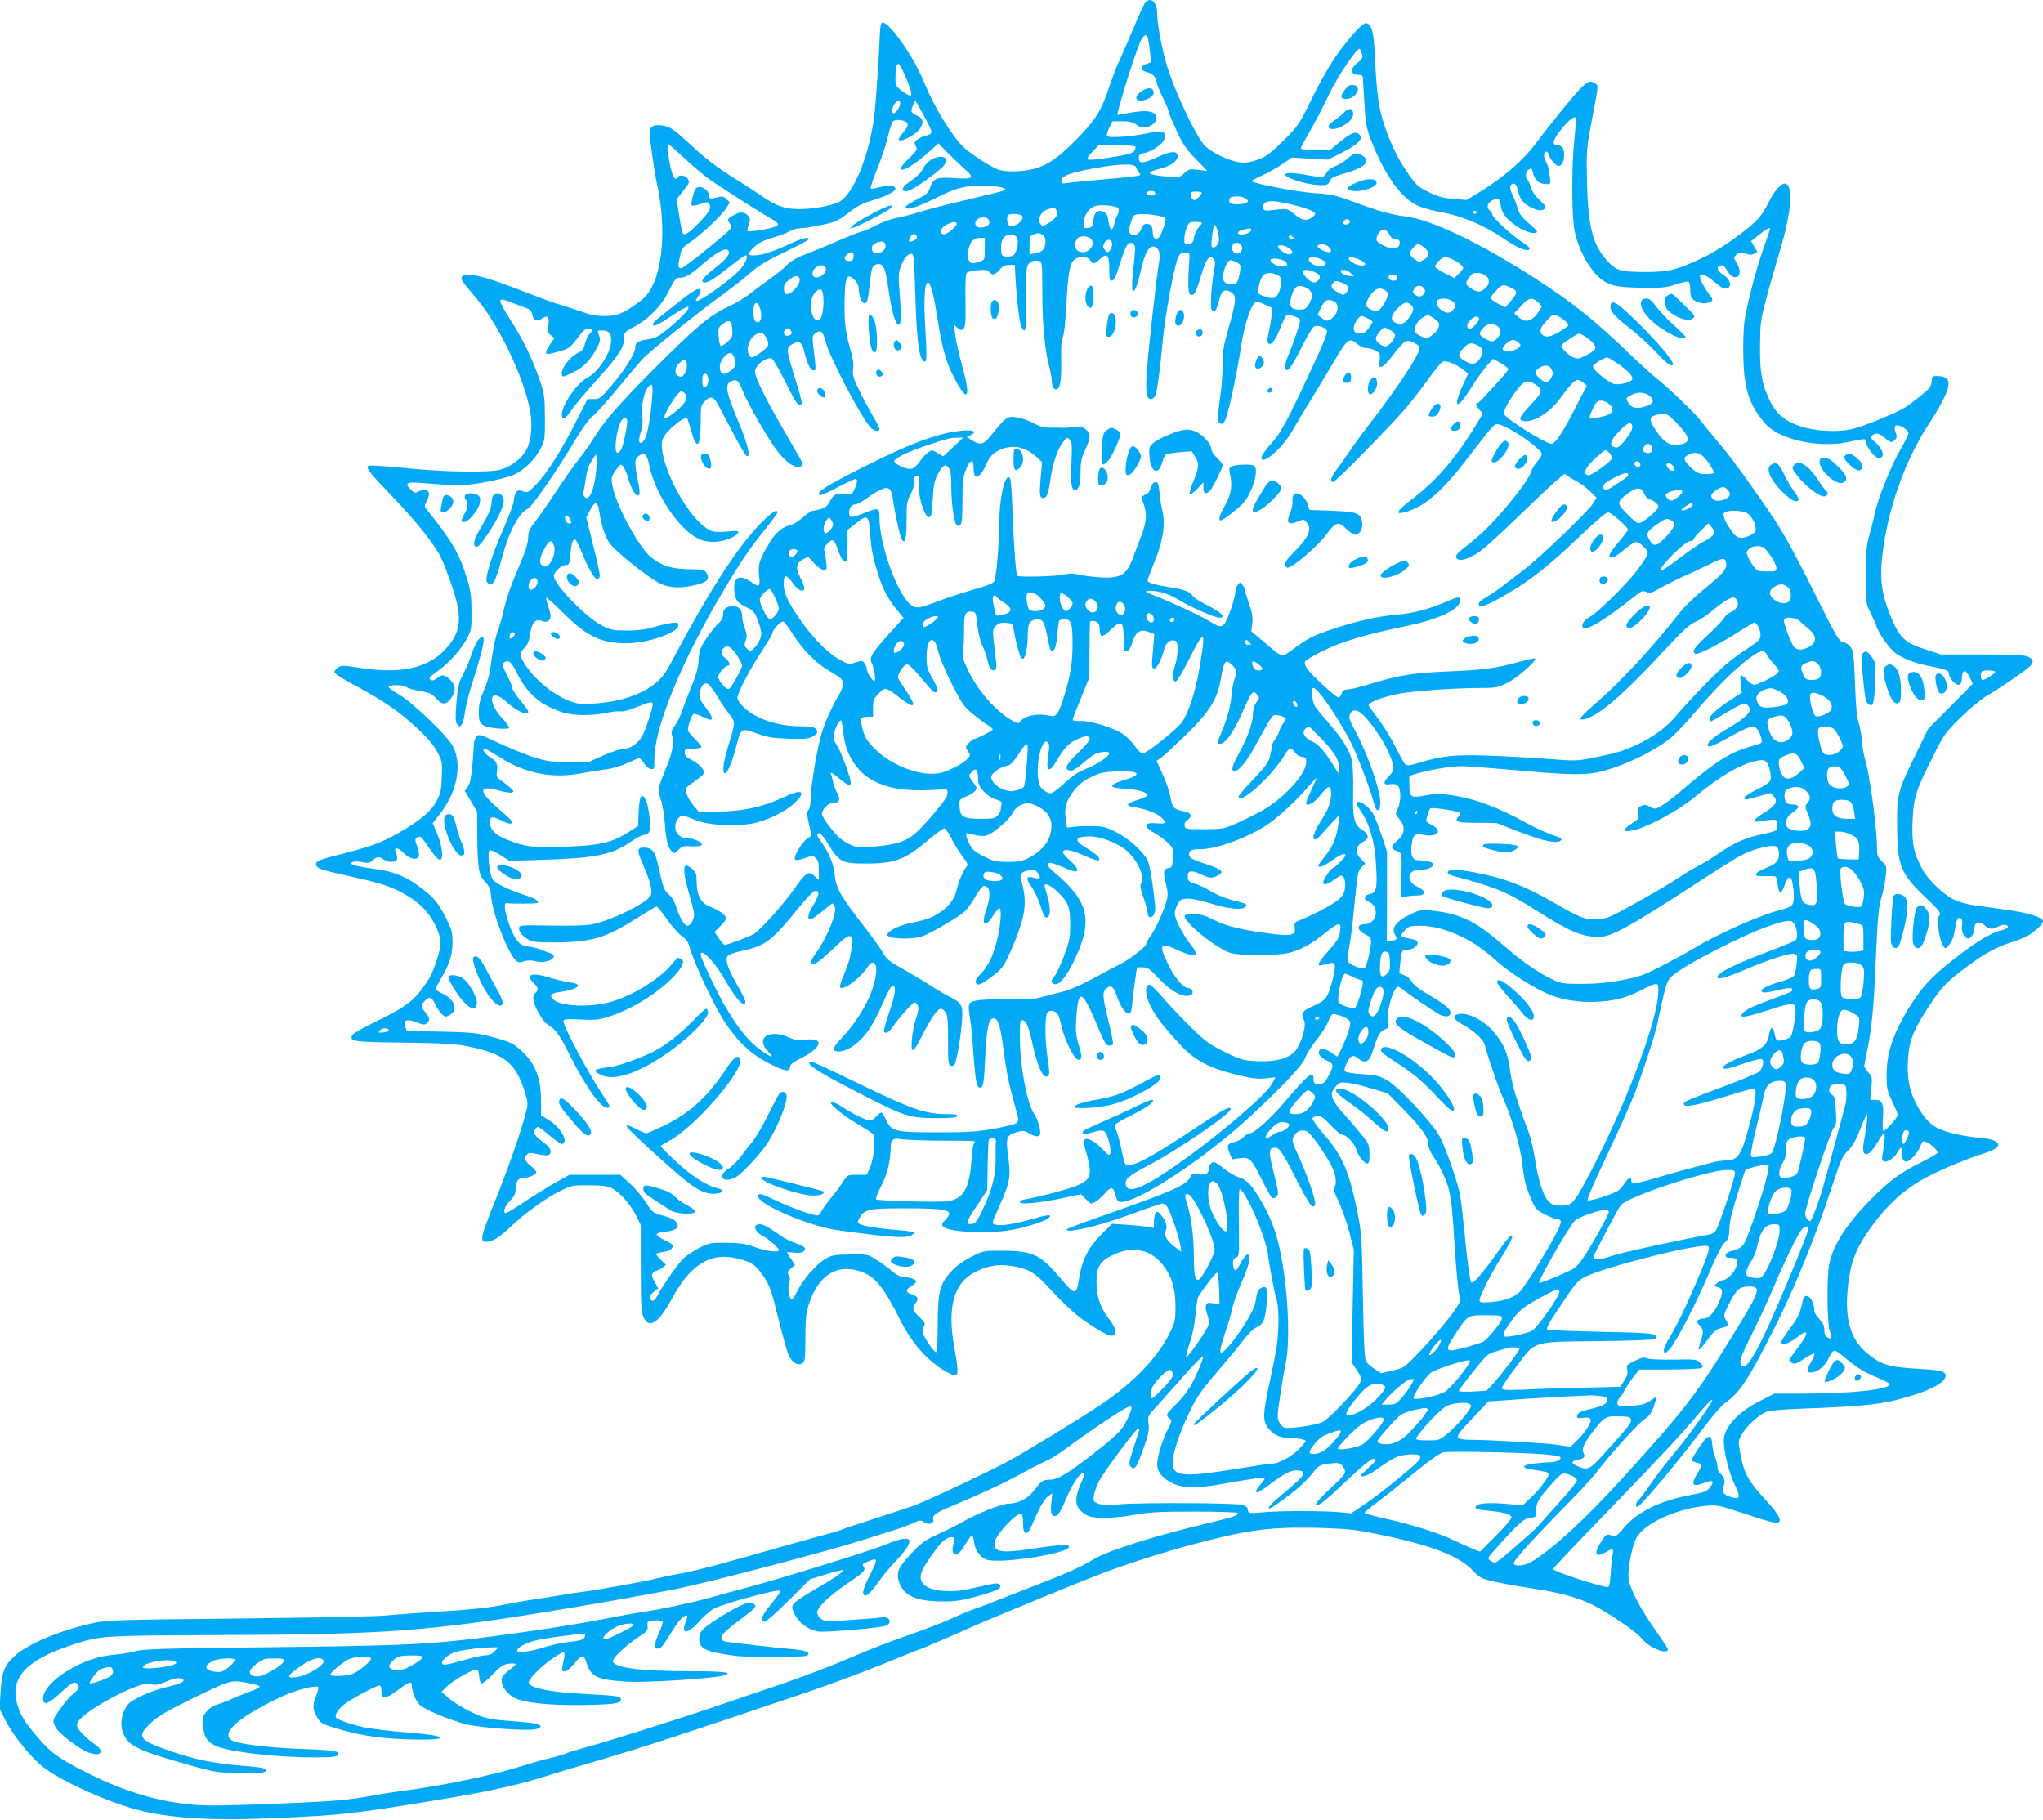 <?xml version="1.0" standalone="no"?>
<!DOCTYPE svg PUBLIC "-//W3C//DTD SVG 20010904//EN"
 "http://www.w3.org/TR/2001/REC-SVG-20010904/DTD/svg10.dtd">
<svg version="1.0" xmlns="http://www.w3.org/2000/svg"
 width="1280pt" height="1140pt" viewBox="0 0 1280 1140"
 preserveAspectRatio="xMidYMid meet">
<g transform="translate(0,1140) scale(0.1,-0.1)"
fill="#03a9f4" stroke="none">
<path d="M7177 11386 c-8 -8 -37 -70 -65 -138 -28 -68 -70 -163 -92 -213 -23
-49 -58 -139 -77 -198 -44 -133 -84 -195 -205 -317 -109 -109 -171 -152 -253
-176 -74 -21 -188 -24 -235 -5 -53 22 -170 98 -213 139 -75 71 -186 255 -252
417 -62 153 -219 375 -257 363 -8 -3 -14 -25 -15 -64 -6 -150 -25 -428 -34
-509 -29 -247 -127 -494 -217 -547 -44 -26 -162 -48 -255 -48 -91 0 -149 21
-237 84 -26 18 -107 71 -181 117 -93 58 -167 114 -242 184 -128 118 -146 131
-198 139 -51 8 -79 -7 -79 -41 0 -42 30 -252 46 -324 53 -235 42 -498 -27
-637 -24 -50 -44 -73 -92 -109 -90 -66 -131 -83 -210 -83 -48 0 -88 7 -140 26
-39 14 -106 36 -147 48 -41 12 -128 44 -194 70 -266 106 -398 139 -413 100 -6
-16 -3 -22 90 -131 139 -162 297 -491 337 -700 18 -91 10 -189 -21 -249 -28
-55 -93 -105 -162 -126 -69 -20 -354 -16 -601 10 -139 14 -224 18 -229 13 -15
-15 6 -40 160 -201 150 -158 256 -291 297 -376 15 -30 45 -109 68 -177 68
-202 58 -290 -47 -400 -112 -116 -280 -151 -537 -110 -99 15 -108 16 -132 0
-14 -10 -23 -23 -20 -31 3 -7 49 -37 102 -66 173 -93 253 -144 346 -221 108
-90 169 -156 203 -223 23 -45 25 -59 21 -145 -3 -83 -8 -103 -33 -149 -32 -60
-87 -109 -187 -170 -131 -80 -202 -109 -368 -152 -178 -45 -200 -53 -200 -74
0 -26 26 -35 226 -79 161 -36 219 -53 288 -87 114 -56 185 -121 231 -212 42
-85 44 -127 11 -224 -30 -90 -44 -116 -101 -191 -54 -72 -117 -115 -298 -202
-68 -33 -127 -67 -131 -77 -15 -39 2 -42 327 -46 273 -4 325 -8 415 -27 216
-46 285 -104 341 -285 20 -65 20 -71 5 -130 -28 -110 -114 -357 -195 -557 -87
-216 -94 -249 -54 -249 40 0 84 27 155 95 90 86 217 177 307 222 75 37 80 38
182 37 81 0 115 -4 144 -18 49 -24 117 -101 153 -173 l29 -58 0 -270 c0 -233
2 -275 17 -307 35 -77 95 -37 179 118 109 203 234 285 386 254 105 -21 137
-41 187 -117 41 -61 49 -87 91 -258 26 -104 55 -209 65 -232 21 -49 57 -71 86
-55 17 10 19 25 20 159 0 124 4 159 22 213 60 181 174 254 322 205 92 -31 146
-96 250 -305 77 -154 185 -272 308 -334 60 -31 63 -14 31 162 -46 255 -3 408
135 475 77 38 139 48 221 36 99 -14 144 -38 216 -115 136 -146 192 -196 281
-254 100 -65 133 -79 150 -62 16 16 3 52 -42 110 -48 65 -70 133 -70 221 0 93
20 127 95 165 121 60 228 45 309 -45 62 -69 91 -156 91 -274 0 -80 -3 -97 -32
-157 -75 -158 -228 -319 -433 -456 -147 -98 -483 -303 -595 -363 -128 -68
-509 -247 -585 -274 -41 -14 -157 -52 -256 -84 -100 -32 -187 -61 -192 -65 -6
-3 -59 -19 -119 -35 -59 -16 -171 -47 -248 -69 -379 -109 -548 -153 -630 -168
-49 -8 -124 -24 -165 -34 -74 -19 -378 -73 -475 -85 -27 -3 -86 -12 -130 -20
-44 -7 -116 -19 -160 -25 -44 -7 -123 -20 -175 -31 -109 -22 -222 -34 -470
-49 -96 -6 -222 -15 -280 -21 -58 -6 -474 -14 -925 -19 -771 -8 -826 -9 -913
-29 -199 -43 -403 -128 -485 -201 -70 -63 -85 -99 -93 -227 l-7 -108 36 -71
c43 -85 131 -198 215 -276 93 -86 396 -228 607 -285 204 -54 466 -71 860 -54
435 20 485 25 1038 116 316 52 503 94 692 155 50 16 200 61 335 100 229 67
662 209 1296 425 148 51 358 129 466 174 108 44 199 81 202 81 7 0 229 95 351
150 118 53 693 289 815 335 209 78 462 156 685 211 259 65 407 80 701 71 147
-5 208 -12 330 -37 344 -71 514 -136 603 -231 42 -44 53 -49 131 -68 47 -10
150 -29 230 -41 176 -25 296 -58 392 -106 101 -51 274 -170 304 -209 44 -58
164 -106 164 -67 0 5 -36 60 -81 123 -94 134 -159 259 -166 322 -6 54 21 196
48 249 48 94 256 189 447 205 62 5 79 1 234 -51 92 -31 178 -56 192 -56 50 0
32 40 -62 143 -108 117 -135 167 -156 279 -16 84 -16 89 3 125 28 56 121 140
167 151 21 6 120 13 219 17 328 12 461 24 573 51 198 48 322 108 322 155 0 28
-29 35 -164 43 -193 11 -242 26 -329 99 -113 94 -147 237 -112 472 18 116 49
190 129 304 113 160 228 262 381 338 100 50 235 105 324 133 47 15 90 34 95
43 19 30 -14 49 -103 58 -104 10 -182 26 -248 51 -63 23 -115 78 -161 170 -42
83 -56 165 -47 283 8 111 38 182 140 335 73 110 105 142 234 238 101 76 180
119 277 150 34 11 75 27 92 36 44 23 102 75 102 93 0 25 -87 54 -228 73 -75
11 -170 24 -210 29 -40 6 -94 22 -120 35 -71 36 -164 126 -199 193 -55 102
-66 161 -60 302 6 146 20 189 134 414 62 124 72 138 167 232 59 58 129 116
166 137 75 43 220 142 262 178 35 30 30 54 -14 69 -19 7 -130 11 -284 11
l-254 0 -95 31 c-117 37 -157 70 -198 159 -72 158 -91 256 -76 405 27 287 136
604 288 840 152 234 166 306 63 309 -36 1 -37 0 -40 -35 -3 -31 -12 -44 -65
-86 -34 -28 -80 -62 -102 -76 -52 -34 -268 -122 -335 -136 -82 -18 -205 -13
-292 10 -109 30 -172 76 -214 158 -54 106 -69 185 -67 356 1 138 4 161 38 289
20 77 59 213 86 303 75 247 87 423 30 423 -23 0 -64 -46 -93 -104 -51 -102
-74 -129 -193 -219 -79 -59 -158 -109 -230 -143 -158 -76 -214 -89 -370 -88
-148 2 -169 8 -228 73 -88 98 -117 212 -124 486 -4 176 -2 214 16 315 60 317
57 291 36 306 -28 20 -40 18 -81 -18 -33 -29 -201 -235 -289 -353 -80 -109
-206 -217 -359 -311 l-78 -47 -81 7 c-65 5 -97 14 -155 42 -64 31 -78 44 -123
107 -68 96 -113 187 -155 311 -37 112 -49 203 -60 437 -7 145 -18 191 -52 204
-20 7 -90 -67 -180 -190 -46 -64 -104 -163 -159 -275 -84 -172 -88 -177 -182
-271 -81 -81 -106 -99 -159 -119 -44 -16 -76 -21 -110 -18 -68 7 -185 63 -227
109 -56 63 -186 339 -234 498 -31 101 -61 265 -61 327 0 69 -37 105 -73 70z
m17 -233 c3 -16 8 -54 12 -86 l6 -57 -31 -11 c-39 -14 -38 -39 2 -50 40 -11
55 -26 63 -62 3 -18 21 -61 39 -97 18 -36 36 -78 39 -94 4 -16 27 -71 51 -123
35 -75 59 -110 117 -169 l72 -75 -57 7 c-54 6 -60 5 -87 -21 -29 -27 -31 -28
-111 -21 -98 8 -127 20 -88 35 15 5 44 14 66 20 55 15 95 48 91 75 -5 33 -40
31 -128 -9 -90 -41 -115 -42 -115 -5 0 19 7 26 30 30 65 14 135 69 135 106 0
32 -26 37 -111 19 -100 -22 -244 -31 -253 -17 -4 6 3 29 14 52 l20 40 61 0
c45 0 67 -5 89 -21 22 -17 36 -20 64 -15 44 8 73 45 57 74 -15 27 -65 33 -157
16 -43 -7 -80 -14 -82 -14 -11 0 100 359 140 453 23 53 44 61 52 20z m1340
-94 c5 -22 0 -31 -29 -53 -52 -40 -44 -76 16 -76 15 0 19 -7 19 -32 1 -18 5
-93 10 -166 8 -124 12 -141 53 -243 79 -192 177 -328 272 -374 31 -16 99 -35
157 -45 125 -22 268 -82 385 -162 89 -61 149 -86 165 -70 7 7 -11 24 -54 52
-69 47 -178 148 -178 166 0 6 -7 17 -15 24 -24 20 -18 48 15 65 39 20 46 15
53 -36 6 -49 48 -97 122 -140 48 -28 105 -39 105 -20 0 5 -25 30 -55 55 -41
36 -57 57 -66 89 -6 23 -20 61 -31 83 -12 23 -18 49 -15 58 10 26 36 19 43
-11 12 -58 28 -86 63 -108 48 -32 87 -41 107 -24 13 11 9 18 -30 56 -29 27
-49 57 -56 83 -6 21 -15 42 -20 45 -17 11 -11 54 9 64 16 9 19 6 24 -17 9 -45
38 -73 77 -75 32 -2 35 0 33 23 -7 64 -12 90 -28 120 -16 32 -14 60 4 60 5 0
13 -10 16 -22 9 -29 44 -68 61 -68 19 0 34 33 34 72 0 38 -15 58 -42 58 -35 0
-31 29 13 86 48 63 89 98 100 87 4 -4 1 -64 -7 -133 -16 -149 -18 -432 -3
-550 16 -128 103 -287 185 -339 53 -35 96 -42 264 -44 106 -1 135 2 192 22 37
12 72 20 78 16 5 -3 10 -25 10 -48 0 -48 6 -59 37 -76 44 -23 119 -7 98 22
-105 141 -97 194 15 102 57 -47 66 -50 89 -36 23 14 5 57 -34 81 -38 23 -44
52 -12 58 11 2 24 -9 37 -31 23 -38 41 -50 65 -41 21 8 19 51 -5 89 -20 32
-20 32 0 50 18 16 25 17 55 6 26 -9 40 -9 55 -1 l21 11 -20 34 -20 34 51 41
c46 36 68 48 68 36 0 -3 -16 -49 -35 -103 -54 -151 -115 -388 -127 -488 -5
-49 -8 -153 -5 -230 6 -191 40 -288 138 -400 87 -99 330 -153 514 -115 118 24
115 24 115 3 0 -30 57 -103 80 -103 45 0 30 57 -29 107 -25 22 -25 24 -8 37
22 17 41 12 80 -21 33 -27 41 -28 60 -8 12 12 13 21 4 45 -17 45 2 58 45 33
18 -10 34 -26 36 -34 1 -7 -20 -52 -47 -98 -60 -101 -145 -312 -165 -408 -8
-39 -24 -103 -36 -144 -17 -61 -20 -103 -20 -247 0 -170 0 -173 29 -230 15
-31 32 -68 36 -82 15 -49 86 -148 124 -174 48 -33 117 -60 196 -76 115 -22
135 -30 135 -49 0 -26 38 -71 60 -71 15 0 19 9 22 42 4 56 22 58 48 6 l20 -42
-139 -141 -140 -140 -75 -154 c-117 -239 -121 -255 -120 -451 1 -254 20 -302
182 -456 84 -81 95 -94 83 -108 -25 -30 8 -206 39 -206 5 0 19 14 30 32 19 31
22 42 35 121 3 22 12 37 20 37 18 0 23 -18 17 -58 -4 -31 18 -72 39 -72 17 0
39 33 39 60 0 43 28 54 63 24 33 -28 47 -29 88 -8 30 15 59 13 59 -4 0 -6 -19
-15 -42 -21 -68 -17 -167 -78 -304 -186 -141 -111 -204 -182 -285 -317 -91
-153 -129 -271 -129 -404 0 -82 3 -96 35 -163 19 -40 35 -78 35 -85 0 -18 -80
-107 -90 -101 -5 3 -6 38 -3 78 7 90 -4 117 -49 117 l-31 0 7 70 c7 66 6 73
-18 101 -14 17 -26 34 -26 39 0 4 9 50 19 101 27 133 40 256 51 511 14 324 19
386 40 453 10 33 21 89 25 125 6 63 5 66 -24 94 -27 26 -31 37 -31 80 0 128
-45 461 -74 556 -8 25 -17 77 -20 116 -3 38 -13 92 -22 120 -10 33 -18 111
-22 246 -7 178 -10 200 -28 225 -12 16 -33 29 -47 31 -24 3 -40 30 -160 270
-177 354 -225 439 -368 642 -133 190 -196 273 -279 370 -31 36 -66 79 -77 95
-29 41 -195 203 -268 261 -33 26 -107 93 -165 148 -243 234 -375 340 -618 496
-347 222 -648 366 -807 384 -88 11 -163 32 -315 88 -122 45 -147 51 -255 58
-103 7 -378 59 -393 75 -3 2 26 18 64 35 37 17 95 49 128 72 l60 41 114 -7
113 -6 70 35 c119 60 154 94 125 123 -21 22 -53 9 -121 -47 l-60 -50 -92 -1
c-59 0 -93 4 -93 11 0 5 25 52 55 104 31 51 82 150 114 218 59 125 187 316
201 300 4 -4 10 -20 14 -34z m-2865 -130 c36 -79 49 -129 34 -129 -6 0 -29 14
-51 30 -40 29 -42 32 -42 84 0 57 7 86 20 86 4 0 22 -32 39 -71z m-29 -177 c0
-21 -27 -62 -41 -62 -15 0 -10 42 8 62 20 23 33 23 33 0z m143 -67 c65 -119
66 -122 18 -135 -36 -9 -71 -33 -71 -46 0 -3 5 -14 10 -24 9 -16 1 -28 -46
-73 -117 -113 -9 -81 119 35 l67 60 57 -59 c32 -32 80 -78 106 -101 66 -57 56
-66 -59 -58 -114 8 -138 -1 -156 -57 -12 -36 -21 -45 -83 -76 -38 -20 -70 -40
-70 -46 0 -26 55 -11 177 49 106 53 148 68 208 77 109 15 269 -2 232 -24 -4
-3 -106 -28 -227 -57 -121 -28 -260 -64 -310 -80 -49 -15 -112 -31 -140 -36
-27 -4 -84 -24 -125 -45 -41 -22 -81 -39 -88 -39 -7 0 -75 -26 -150 -58 -75
-33 -171 -72 -212 -88 -48 -18 -88 -42 -110 -65 -19 -20 -69 -60 -110 -89 -41
-29 -97 -71 -125 -93 -27 -22 -90 -59 -140 -82 -112 -53 -198 -126 -475 -404
-204 -205 -301 -317 -366 -425 -19 -32 -58 -87 -88 -124 -30 -37 -97 -132
-149 -212 -53 -80 -112 -164 -131 -188 -27 -33 -36 -53 -36 -81 0 -44 -21
-106 -84 -251 -25 -58 -55 -148 -67 -200 -12 -52 -29 -115 -39 -140 -17 -42
-33 -124 -50 -250 -4 -31 -21 -88 -39 -127 -23 -53 -31 -86 -31 -130 0 -63 5
-75 35 -90 31 -16 155 -26 155 -12 0 6 -20 34 -45 61 -97 107 -76 194 25 103
65 -60 140 -94 140 -64 0 6 -22 38 -50 71 -27 33 -50 68 -50 77 0 10 -14 43
-30 74 -34 64 -37 82 -15 91 26 10 40 -3 72 -67 65 -131 143 -200 279 -247 69
-24 188 -26 284 -6 36 8 77 12 90 9 15 -2 55 8 97 26 77 33 103 38 103 20 0
-22 -42 -154 -61 -190 -26 -53 -74 -89 -115 -89 -19 0 -79 -19 -132 -42 l-97
-43 -125 1 c-113 1 -134 4 -225 33 -54 19 -152 58 -217 89 -114 53 -119 55
-133 36 -8 -10 -15 -28 -15 -39 0 -11 -5 -71 -10 -134 -8 -83 -15 -120 -29
-140 l-19 -26 39 -65 38 -65 1 -145 c2 -211 9 -253 49 -294 27 -28 33 -43 38
-92 10 -113 108 -362 158 -404 12 -10 24 -11 51 -2 24 7 46 7 71 0 26 -7 48
-7 75 1 40 12 51 37 21 47 -10 3 -39 14 -65 25 -26 10 -62 19 -82 19 -49 0
-89 52 -122 157 -26 82 -28 120 -6 115 24 -5 184 -4 189 1 12 12 -11 27 -75
48 -108 35 -189 75 -206 101 -19 29 -34 172 -19 181 5 4 36 -10 68 -30 l57
-36 225 7 c314 10 420 32 533 111 35 25 74 45 87 45 15 0 26 8 32 23 11 31 -4
159 -24 197 -25 49 -39 23 -44 -78 l-3 -87 -47 -30 c-117 -76 -183 -91 -431
-101 -173 -7 -229 0 -345 46 -75 31 -105 62 -105 113 0 33 16 35 70 7 43 -22
70 -26 70 -10 0 5 -38 42 -85 82 -127 108 -130 152 -6 117 40 -11 80 -18 89
-14 14 5 12 11 -15 33 -17 15 -43 35 -58 46 -23 16 -26 24 -21 54 7 44 -4 64
-49 92 -31 19 -48 50 -27 50 4 0 47 -25 95 -55 159 -101 328 -134 507 -100 47
9 117 20 155 25 42 5 96 21 135 39 36 17 70 31 75 31 6 -1 19 -15 30 -33 11
-18 30 -33 43 -35 21 -3 22 0 22 65 0 196 172 615 433 1053 107 180 162 261
257 379 44 55 80 104 80 110 0 22 -22 10 -77 -41 -154 -146 -334 -420 -585
-893 -44 -82 -63 -106 -109 -142 -106 -80 -259 -122 -448 -123 -105 0 -280
120 -362 248 -36 57 -36 69 -2 104 19 20 28 43 34 84 10 73 33 99 73 84 21 -8
32 -7 42 1 18 15 18 35 -2 93 -9 26 -14 49 -11 52 2 3 51 -41 108 -98 147
-146 235 -188 398 -188 128 0 321 67 321 111 0 19 -5 20 -42 16 -24 -3 -74
-14 -113 -26 -50 -15 -97 -21 -166 -21 -86 0 -102 3 -155 30 -102 50 -304 259
-304 312 0 24 47 68 73 68 23 0 25 4 31 72 7 73 18 100 35 83 5 -6 24 -46 42
-90 54 -132 97 -186 107 -133 2 8 -17 94 -41 190 l-44 175 20 39 c34 68 51 67
62 -1 13 -87 35 -157 65 -199 34 -50 248 -220 318 -253 55 -27 128 -29 216 -9
76 18 93 34 75 71 -14 27 -16 27 -114 29 -107 2 -164 20 -233 72 -71 55 -204
292 -239 426 -18 71 -16 81 27 138 17 22 21 23 33 10 8 -8 23 -42 32 -75 20
-70 52 -122 68 -106 7 7 5 36 -7 93 -22 114 -21 134 9 154 34 22 49 8 63 -61
36 -178 184 -401 307 -460 57 -28 138 -26 204 4 53 25 63 48 20 44 -125 -10
-136 -9 -180 23 -143 103 -309 453 -265 558 20 48 134 141 151 124 3 -3 14
-35 24 -72 36 -131 61 -113 61 47 0 101 2 109 25 132 28 29 47 31 66 9 8 -9
52 -91 99 -182 47 -92 91 -168 99 -170 26 -8 4 82 -50 210 -86 204 -92 246
-38 263 27 9 37 -1 64 -68 28 -70 144 -273 201 -354 64 -89 130 -135 164 -113
13 8 12 14 -5 44 -11 19 -62 108 -114 198 -109 188 -171 315 -171 350 0 39 72
94 105 82 9 -4 48 -71 87 -150 66 -134 88 -163 101 -131 3 7 -18 84 -46 171
-53 170 -54 179 -5 204 38 18 53 7 67 -51 21 -80 38 -117 57 -117 18 0 18 -9
-2 164 -6 48 -4 55 16 69 34 23 46 12 65 -61 26 -96 221 -468 278 -529 22 -25
57 -31 57 -10 0 6 -16 39 -36 72 -20 33 -59 105 -86 160 -44 89 -48 105 -43
145 4 31 0 65 -14 110 -31 103 -41 175 -40 294 2 172 14 202 64 152 15 -15 25
-36 25 -54 0 -41 19 -92 35 -92 18 0 24 21 34 119 11 104 16 117 44 125 40 10
54 -20 72 -146 19 -141 45 -233 65 -233 17 0 18 49 5 222 -7 85 -5 108 9 145
21 52 43 78 66 78 15 0 18 -24 24 -237 8 -269 20 -387 42 -422 30 -44 34 -9
22 179 -12 197 -6 300 17 300 13 0 34 -74 50 -175 37 -233 58 -314 110 -416
88 -173 112 -137 51 77 -18 65 -37 148 -41 184 l-7 65 21 -19 c17 -16 23 -17
36 -6 14 11 16 39 14 177 -2 105 1 167 8 174 6 6 37 13 70 16 46 4 61 2 72
-11 19 -23 33 -20 63 14 20 23 35 30 61 30 l35 0 6 -107 c8 -134 25 -262 37
-285 25 -46 30 -12 28 175 -2 131 1 199 9 214 14 25 44 37 72 28 19 -6 20 -15
20 -173 0 -206 14 -371 40 -473 11 -42 20 -89 20 -102 0 -36 10 -57 26 -57 26
0 35 52 33 180 -2 86 1 132 10 149 8 14 16 92 22 200 10 200 22 265 52 286 32
22 84 19 97 -5 14 -27 28 -25 61 6 45 43 59 28 59 -61 0 -67 2 -76 18 -73 11
2 23 23 35 63 38 122 52 158 69 169 21 13 39 -1 40 -30 0 -10 -5 -72 -12 -136
-21 -178 9 -176 49 3 24 107 53 155 86 143 29 -12 36 -41 26 -102 -6 -31 -24
-176 -40 -322 -50 -449 -52 -530 -10 -530 11 0 23 10 28 23 12 32 29 158 46
342 17 178 77 497 101 533 11 17 23 22 42 20 27 -3 27 -4 22 -68 -9 -140 -6
-194 12 -198 22 -4 33 19 66 130 29 98 53 127 76 95 11 -14 11 -29 0 -87 -7
-38 -14 -106 -16 -152 -3 -71 -1 -83 14 -86 12 -2 20 8 28 40 21 76 28 88 53
88 13 0 32 -9 42 -20 22 -24 17 -58 -30 -224 -29 -101 -35 -137 -35 -221 -1
-55 -5 -131 -11 -170 -21 -151 -23 -191 -6 -198 30 -11 42 21 87 233 17 80 37
190 45 245 20 142 69 285 98 285 6 0 32 -9 56 -20 l44 -20 -6 -48 c-3 -26 -11
-73 -18 -104 -10 -42 -10 -61 -2 -69 17 -17 46 22 77 101 15 39 32 72 37 76
11 7 76 -14 84 -27 6 -9 -33 -128 -76 -231 -24 -60 -25 -91 -1 -86 11 2 41 50
82 133 36 71 73 134 82 139 20 12 66 -2 81 -24 7 -12 -21 -81 -110 -272 -142
-303 -178 -369 -236 -434 -47 -52 -72 -92 -63 -101 25 -25 139 81 196 184 18
32 75 126 125 208 51 83 119 195 151 250 65 111 81 121 128 80 16 -14 39 -25
52 -25 30 0 77 -18 86 -33 4 -7 5 -29 1 -49 -9 -59 18 -48 81 33 77 99 87 105
134 82 28 -13 36 -23 35 -40 -5 -41 -146 -255 -308 -463 -45 -58 -106 -141
-135 -185 -29 -44 -66 -96 -82 -116 -29 -39 -37 -69 -16 -69 16 0 369 360 462
470 39 47 102 129 140 182 38 54 77 100 87 103 22 7 82 -17 125 -50 l33 -25
-35 -76 c-66 -145 -35 -156 51 -17 33 53 78 116 100 141 l40 44 48 -27 c26
-15 47 -32 47 -37 0 -6 -24 -36 -52 -67 -29 -31 -72 -78 -95 -104 -23 -26 -47
-47 -53 -47 -7 0 0 -14 14 -31 l26 -31 -22 -37 c-139 -232 -255 -370 -416
-494 -108 -83 -119 -107 -36 -82 116 35 233 140 391 350 59 77 119 154 136
172 27 29 32 30 61 20 80 -27 256 -153 256 -182 0 -8 -14 -30 -31 -49 -17 -20
-35 -51 -40 -71 -12 -41 -146 -213 -253 -324 -39 -40 -104 -98 -144 -128 -48
-36 -72 -60 -70 -71 8 -42 95 -14 183 59 28 22 150 137 272 255 122 118 224
210 228 205 3 -6 32 -24 64 -41 32 -17 75 -49 96 -70 l38 -38 -22 -36 c-30
-49 -339 -345 -431 -414 -41 -31 -95 -72 -120 -92 -25 -20 -70 -52 -100 -70
-58 -34 -72 -48 -63 -63 9 -15 56 3 163 65 154 89 265 175 455 356 110 105
177 162 191 162 19 0 124 -93 124 -109 0 -4 -27 -39 -61 -79 -39 -46 -59 -78
-55 -87 7 -19 30 -9 91 40 74 60 81 61 121 21 41 -41 41 -40 -41 -151 -60 -81
-247 -265 -293 -289 -38 -19 -59 -53 -43 -69 21 -21 141 52 335 207 32 25 40
27 62 17 22 -10 33 -6 92 28 37 21 101 53 142 71 41 18 110 50 152 71 89 45
104 47 111 18 10 -37 -9 -64 -89 -130 -126 -104 -162 -139 -217 -208 -161
-206 -353 -411 -509 -547 -102 -89 -118 -111 -70 -99 94 23 243 152 531 464
87 93 126 128 165 146 28 12 78 46 110 74 33 27 75 58 94 67 31 14 36 14 49 1
24 -24 9 -64 -30 -80 -17 -8 -38 -25 -45 -39 -8 -14 -54 -62 -103 -107 -86
-80 -101 -102 -78 -117 15 -9 151 60 268 135 52 34 98 61 102 61 16 0 39 -46
39 -77 0 -31 -7 -37 -102 -100 -77 -50 -137 -101 -237 -202 -73 -75 -157 -166
-187 -202 -58 -73 -151 -141 -256 -188 -85 -38 -114 -47 -250 -75 -117 -24
-118 -25 -310 -10 -106 8 -274 17 -373 20 -199 7 -277 -1 -414 -42 -69 -21
-86 -23 -97 -12 -7 7 -34 54 -59 105 -25 51 -72 127 -103 170 -32 43 -61 84
-66 91 -10 17 57 46 165 71 85 20 362 41 547 41 86 0 97 3 160 34 62 32 183
139 170 151 -2 3 -52 -8 -109 -24 -124 -35 -217 -48 -404 -56 -270 -12 -327
-21 -558 -91 -43 -13 -91 -24 -106 -24 -22 0 -30 -6 -35 -25 -4 -14 -13 -25
-20 -25 -16 0 -166 138 -196 180 -11 16 -17 35 -14 45 4 9 57 41 120 71 120
58 259 99 525 154 172 35 307 95 323 142 14 40 2 44 -57 19 -131 -57 -222 -82
-335 -92 -122 -10 -258 -41 -412 -93 -118 -41 -145 -55 -233 -119 -81 -59 -68
-61 -189 42 l-78 66 6 50 c4 38 -1 67 -20 122 -14 40 -26 79 -26 86 0 7 -7 22
-15 33 -15 19 -15 19 -30 0 -8 -11 -15 -30 -15 -42 0 -39 -50 -184 -70 -204
-21 -21 -31 -19 -94 19 -49 31 -249 124 -341 159 -58 23 -65 28 -42 30 49 6
133 -18 187 -53 65 -42 230 -115 259 -115 49 0 15 33 -86 84 -40 20 -77 44
-82 55 -13 23 -53 38 -140 52 -95 15 -141 28 -141 42 0 6 21 63 47 127 51 126
66 230 45 313 -6 23 -14 72 -17 110 -6 56 -10 67 -25 67 -12 0 -22 -12 -30
-35 -6 -19 -15 -35 -19 -35 -4 0 -15 -6 -24 -13 -17 -12 -17 -15 -1 -57 23
-65 19 -110 -22 -214 -19 -50 -40 -104 -46 -121 -40 -108 -77 -130 -208 -122
-52 4 -113 12 -135 18 -30 8 -53 8 -94 -1 -55 -12 -277 -17 -288 -7 -8 9 -22
205 -30 414 -3 100 -9 187 -14 195 -30 48 -69 -120 -69 -297 0 -96 -13 -264
-26 -333 -5 -26 -19 -32 -163 -74 -58 -17 -143 -45 -190 -63 -129 -49 -143
-50 -178 -21 -84 71 -193 376 -193 542 0 65 -6 66 -98 29 -80 -32 -92 -32 -92
3 0 31 16 52 40 52 9 0 42 18 73 40 31 23 72 47 91 55 46 19 62 4 71 -67 8
-68 44 -231 55 -248 20 -33 30 6 30 119 0 107 2 122 26 166 15 29 24 60 22 79
-2 24 1 32 16 34 17 4 18 -1 12 -46 -8 -65 36 -212 63 -212 16 0 19 15 25 112
5 93 11 119 33 159 30 57 47 66 68 36 11 -15 15 -47 15 -112 0 -105 16 -223
32 -242 8 -10 14 -10 24 -2 11 9 14 45 14 150 0 115 3 147 21 194 26 69 49 74
49 11 0 -25 5 -48 11 -51 16 -10 45 21 67 74 24 54 44 74 95 96 75 31 152 15
219 -46 l37 -34 -9 -98 c-9 -102 -6 -127 15 -127 24 0 33 25 48 126 14 101 45
186 84 233 18 22 20 22 35 7 14 -14 16 -34 11 -140 -6 -133 -1 -176 22 -176
24 0 35 35 35 113 0 58 5 87 25 129 40 88 42 111 9 137 -23 18 -37 21 -69 17
-22 -4 -51 -6 -65 -6 -14 1 -51 1 -82 1 -45 -1 -70 5 -115 29 -32 17 -80 33
-106 36 -55 8 -66 0 -149 -103 -55 -70 -72 -76 -127 -42 l-34 21 23 11 c78 40
-55 41 -195 2 -131 -37 -266 -95 -505 -216 -203 -103 -256 -136 -249 -158 3
-9 37 4 112 43 59 31 112 56 117 56 15 0 12 -25 -7 -65 -16 -34 -19 -36 -55
-30 -53 9 -76 -1 -98 -45 -15 -30 -29 -41 -57 -49 -21 -6 -44 -11 -51 -11 -8
0 -34 -18 -60 -40 -25 -22 -57 -43 -71 -47 -58 -13 -98 -45 -138 -111 -65
-106 -75 -137 -67 -209 7 -72 3 -75 -52 -38 -67 45 -104 33 -104 -36 0 -69 15
-94 74 -122 46 -22 53 -30 74 -84 12 -32 22 -69 22 -81 0 -29 -22 -71 -49 -96
-21 -20 -22 -20 -41 0 -17 17 -18 24 -8 51 9 25 9 39 -5 75 -9 24 -17 57 -17
74 0 44 -21 67 -59 66 -42 -1 -61 -18 -61 -53 0 -19 -10 -38 -30 -56 -17 -15
-50 -56 -74 -92 -39 -59 -45 -74 -49 -137 -4 -52 -16 -97 -45 -165 -21 -52
-47 -119 -57 -149 -9 -30 -30 -72 -45 -94 -24 -32 -27 -42 -19 -65 14 -36 3
-103 -33 -191 -60 -147 -59 -141 -39 -206 11 -32 22 -99 26 -149 8 -111 20
-157 43 -178 17 -16 20 -15 43 9 21 22 30 25 83 22 41 -2 60 1 63 10 6 15 -55
42 -97 42 -59 0 -90 67 -54 118 19 28 31 28 107 -4 76 -33 240 -44 356 -24 89
15 212 74 270 130 77 75 46 90 -70 35 -128 -60 -254 -88 -403 -89 l-128 -1
-32 37 c-18 20 -37 53 -43 73 -11 35 -11 37 30 66 64 45 77 58 77 71 -1 22
-34 55 -77 77 -33 17 -43 27 -43 46 0 23 3 25 49 25 28 0 52 4 55 8 3 5 -15
28 -39 51 -25 24 -45 50 -45 58 0 29 24 95 36 100 7 2 30 -5 53 -16 75 -39 81
-21 20 60 -34 46 -40 59 -35 88 7 46 30 69 54 55 9 -6 38 -45 63 -87 25 -42
58 -90 73 -107 33 -40 32 -53 -4 -169 -35 -111 -47 -185 -31 -195 15 -9 45 60
72 161 32 125 31 124 131 88 70 -25 102 -30 199 -33 93 -3 122 -1 148 12 17 9
31 22 31 29 0 28 -25 37 -104 37 -143 0 -280 46 -357 120 -21 20 -39 46 -39
56 0 31 71 169 149 288 39 60 71 114 71 120 0 22 56 80 69 71 7 -4 34 -39 59
-79 64 -100 145 -181 227 -229 38 -22 73 -45 77 -51 14 -20 8 -61 -14 -96 -37
-61 -85 -163 -106 -230 -28 -85 -72 -338 -72 -415 0 -34 -6 -68 -14 -78 -11
-14 -11 -28 -1 -75 7 -31 15 -64 19 -72 4 -10 -4 -20 -22 -31 -35 -20 -95
-120 -81 -134 6 -6 27 -3 60 8 48 18 52 18 70 1 15 -13 19 -31 19 -77 l0 -60
-23 21 c-42 40 -55 31 -139 -88 -62 -88 -204 -246 -244 -271 -29 -17 -166 -69
-184 -69 -4 0 -20 18 -35 40 l-28 41 36 37 c21 21 37 42 37 48 0 19 -45 52
-95 71 -63 23 -89 68 -90 157 -1 51 -4 61 -29 83 -16 13 -33 22 -40 20 -17 -6
-9 -75 21 -174 14 -48 28 -103 31 -121 5 -35 -19 -82 -42 -82 -18 0 -51 57
-70 120 -10 32 -26 60 -45 76 -31 26 -36 40 -66 177 -19 91 -39 117 -90 117
-45 0 -46 -17 -6 -108 47 -108 61 -165 48 -192 -24 -47 -243 -155 -363 -180
-38 -8 -126 -11 -258 -9 -188 4 -201 3 -204 -14 -4 -22 21 -53 63 -76 24 -13
58 -16 175 -15 221 2 308 29 509 157 58 37 109 67 115 67 6 -1 36 -37 66 -81
30 -43 72 -90 92 -104 29 -19 40 -36 52 -79 28 -97 152 -360 212 -452 85 -130
168 -209 286 -268 96 -49 128 -54 128 -18 0 12 19 27 56 46 150 73 166 141 29
121 -32 -5 -54 -2 -91 15 -124 57 -214 -2 -132 -87 45 -47 21 -41 -51 12 -69
50 -130 125 -207 252 -50 81 -164 320 -164 343 0 42 82 -40 142 -142 67 -116
108 -168 130 -168 18 0 6 34 -40 113 -59 103 -80 162 -65 185 6 11 41 24 92
35 138 29 182 60 319 226 126 154 145 170 159 136 3 -9 -11 -42 -32 -76 -34
-56 -40 -89 -15 -89 6 0 38 23 71 50 33 28 62 50 64 50 2 0 9 -8 14 -18 18
-34 -43 -189 -113 -287 -38 -53 -45 -75 -22 -75 18 0 58 31 143 112 89 85 109
85 99 -3 -8 -66 -16 -96 -53 -187 -15 -34 -23 -65 -20 -68 22 -22 131 60 178
135 22 34 49 22 49 -22 0 -117 -89 -294 -212 -425 -33 -34 -58 -68 -56 -75 8
-22 57 -19 102 7 83 48 144 132 211 290 24 55 49 101 57 101 25 0 19 -51 -21
-167 -21 -64 -37 -119 -33 -122 14 -15 34 -2 63 42 34 50 118 142 131 142 4 0
12 -9 18 -19 7 -14 4 -36 -11 -83 -12 -34 -23 -94 -26 -132 -8 -93 9 -86 67
31 51 101 94 163 115 163 8 0 21 -10 29 -22 13 -18 16 -53 16 -176 0 -131 2
-154 16 -159 9 -3 20 0 24 7 14 23 41 180 47 273 7 101 1 113 -79 153 -26 13
-80 45 -120 71 -40 26 -118 72 -172 103 -84 46 -103 62 -122 98 -12 23 -67 99
-121 169 -145 186 -175 238 -183 321 -6 68 -38 144 -86 209 -27 35 -30 53 -11
53 7 0 29 -25 48 -56 78 -127 91 -134 247 -134 180 0 243 24 390 149 46 39 90
71 98 71 7 0 28 -28 45 -62 17 -35 48 -86 69 -113 37 -50 37 -51 20 -73 -20
-24 -43 -82 -60 -150 -13 -51 -57 -104 -116 -138 -47 -28 -77 -38 -178 -59
-69 -14 -136 -50 -136 -71 0 -27 153 -33 221 -9 53 19 223 119 262 154 16 14
47 56 68 94 22 37 46 67 52 67 41 0 48 -59 16 -150 -34 -98 -8 -118 44 -35 16
25 33 45 38 45 14 0 11 -83 -7 -168 -23 -110 -58 -190 -106 -239 -26 -27 -39
-47 -35 -57 10 -25 27 -19 99 34 60 44 72 59 107 132 22 46 54 124 70 174 40
118 41 190 7 309 -9 30 7 46 51 52 34 4 43 2 56 -17 22 -31 13 -40 -25 -29
-49 14 -54 -3 -15 -57 19 -27 45 -82 57 -122 17 -56 26 -72 39 -70 24 5 25 63
2 138 -11 35 -18 66 -16 68 9 9 47 -12 84 -48 65 -63 76 -92 76 -200 0 -85 -4
-105 -37 -195 -20 -55 -48 -114 -62 -132 -21 -26 -23 -33 -11 -43 31 -26 82
29 139 150 115 243 88 363 -124 541 -41 35 -52 50 -44 59 9 9 29 4 84 -19 40
-17 78 -31 86 -31 26 0 14 27 -31 68 -25 22 -45 45 -45 51 0 26 44 20 127 -17
51 -23 92 -37 97 -32 13 13 -9 35 -75 76 -85 51 -78 74 24 74 58 -1 145 -32
210 -77 72 -50 134 -173 108 -214 -10 -17 -7 -33 14 -94 14 -40 25 -82 25 -94
0 -29 21 -37 37 -15 9 12 13 35 10 64 -13 127 -31 239 -44 272 -24 57 -118
144 -201 185 -64 32 -83 37 -150 37 -42 1 -95 -1 -117 -4 l-40 -5 -8 55 c-10
71 3 115 53 179 28 35 58 59 105 82 57 28 78 33 163 36 131 6 164 -17 67 -47
-125 -37 -128 -56 -12 -62 83 -5 140 -23 134 -42 -2 -6 -27 -17 -55 -26 -72
-21 -85 -37 -36 -45 73 -11 144 -36 174 -61 43 -37 38 -47 -19 -42 -87 8 -92
-19 -13 -64 26 -15 62 -41 80 -59 31 -30 33 -36 30 -93 -3 -55 -5 -61 -26 -64
-33 -5 -36 -22 -18 -96 13 -51 15 -74 6 -105 -18 -68 -67 -176 -99 -221 -17
-24 -31 -49 -31 -57 0 -15 -105 -95 -160 -122 -19 -10 -93 -49 -165 -88 -95
-51 -154 -76 -220 -92 -49 -12 -108 -27 -130 -33 -24 -7 -104 -11 -196 -9 -92
2 -173 -2 -198 -9 -47 -12 -48 -15 -31 -127 6 -38 15 -141 21 -230 12 -165 21
-201 49 -183 11 7 16 43 21 157 10 211 22 273 54 273 29 0 44 -48 64 -208 19
-144 31 -200 82 -385 11 -40 11 -49 -1 -62 -9 -8 -72 -24 -145 -37 -109 -19
-166 -22 -350 -22 -267 0 -289 5 -323 77 -12 26 -26 47 -30 47 -5 0 -19 -11
-32 -25 -13 -14 -31 -25 -39 -25 -25 1 -99 37 -168 81 -34 23 -68 39 -75 36
-21 -7 67 -81 164 -138 49 -29 94 -59 100 -66 16 -20 3 -153 -21 -207 l-20
-46 -60 0 c-60 0 -61 0 -88 -42 -15 -24 -49 -70 -77 -103 -27 -33 -53 -70 -59
-82 -5 -12 -15 -24 -22 -27 -18 -6 -166 46 -264 93 -92 45 -111 49 -111 26 0
-50 318 -186 490 -211 342 -48 442 -55 475 -30 18 13 18 14 -1 19 -10 3 -57 8
-104 12 -102 8 -198 23 -222 36 -17 9 -17 12 -2 40 26 51 62 59 266 59 292 0
330 -10 272 -71 -25 -26 -26 -31 -13 -45 32 -31 244 -44 399 -24 82 11 224 53
254 75 37 28 6 28 -82 2 -151 -45 -262 -56 -262 -25 0 6 18 50 40 99 67 148
74 186 57 309 -17 124 -12 138 53 157 39 11 47 11 77 -7 40 -23 62 -25 69 -6
8 20 -15 96 -37 128 -44 62 -89 301 -89 475 0 103 2 114 17 111 24 -4 38 -38
63 -153 33 -147 67 -216 97 -197 9 6 9 30 -2 102 -20 128 -20 284 0 300 18 15
52 5 65 -19 5 -10 14 -40 20 -67 18 -87 82 -214 107 -214 23 0 24 20 2 91 -18
60 -21 87 -16 169 3 54 10 107 17 120 11 20 13 21 30 5 10 -9 37 -60 60 -113
73 -172 78 -182 99 -182 11 0 22 3 24 8 3 4 -6 50 -18 102 -46 187 -50 218
-30 240 30 33 49 25 68 -30 26 -73 56 -120 77 -120 14 0 19 11 23 57 3 32 11
97 18 146 l13 87 35 0 c31 0 44 -9 101 -70 84 -90 174 -132 208 -98 13 13 -2
38 -24 38 -29 0 -84 64 -123 144 -65 132 -55 146 64 91 107 -48 135 -36 76 36
-45 54 -101 162 -101 195 0 16 9 44 20 62 18 29 24 32 66 32 26 0 90 -14 143
-31 102 -33 192 -42 212 -22 18 18 13 20 -77 43 -44 11 -105 36 -137 56 -31
19 -76 41 -100 48 -34 9 -43 17 -45 37 -5 44 17 51 77 24 62 -29 72 -30 112
-9 42 21 26 37 -74 70 -92 30 -107 39 -107 64 0 22 19 30 74 30 72 0 195 38
311 94 87 43 130 73 205 139 52 47 120 115 150 150 30 36 56 64 58 63 1 -2
-14 -38 -34 -80 -20 -42 -34 -79 -31 -83 15 -14 55 11 91 57 49 63 66 64 66 8
-1 -56 -17 -99 -68 -177 -63 -96 -54 -151 11 -74 18 20 49 55 70 77 l39 41 -6
-50 c-8 -81 -35 -149 -82 -206 -24 -30 -44 -57 -44 -61 0 -18 33 -6 86 32 56
39 84 49 84 31 0 -11 -71 -81 -82 -81 -10 0 -58 -72 -58 -87 0 -22 28 -15 72
18 40 28 43 29 56 12 9 -12 12 -34 9 -63 -4 -36 -12 -51 -42 -77 -35 -30 -150
-91 -239 -127 -35 -15 -38 -19 -34 -47 7 -47 -20 -55 -139 -40 -177 21 -294
49 -368 88 -53 27 -83 36 -124 37 -34 1 -56 -3 -58 -11 -13 -36 203 -210 290
-234 57 -17 288 -16 357 0 78 19 144 55 228 122 92 74 107 76 98 13 -5 -39
-17 -59 -71 -119 -70 -79 -80 -101 -40 -91 14 3 36 9 49 12 34 9 38 -14 16
-100 -30 -117 -41 -133 -121 -168 -73 -33 -80 -44 -58 -92 16 -34 -21 -153
-59 -194 -42 -45 -122 -65 -236 -60 -85 4 -98 7 -198 55 -95 46 -119 63 -209
150 -56 54 -137 140 -182 191 -63 73 -83 90 -93 81 -34 -28 -2 -128 73 -226
21 -29 74 -90 116 -136 97 -108 184 -155 360 -199 99 -24 134 -29 185 -24 l63
7 -20 -38 c-55 -106 -614 -550 -806 -639 -68 -32 -103 -32 -111 1 -9 37 12 56
145 126 182 96 511 321 511 350 0 22 -39 2 -192 -99 -342 -228 -454 -284 -472
-236 -4 9 -13 50 -21 90 -9 40 -22 88 -30 107 -7 18 -11 38 -7 43 4 6 51 32
104 58 53 27 107 59 119 72 34 37 6 31 -102 -22 -52 -25 -141 -66 -199 -91
-58 -25 -111 -50 -118 -55 -26 -22 5 -28 57 -11 38 12 58 14 69 6 20 -12 47
-115 38 -140 -6 -14 -13 -10 -44 23 -46 50 -100 80 -115 65 -8 -8 -8 -23 1
-54 47 -162 43 -189 -35 -228 -42 -22 -242 -76 -350 -95 -13 -3 -23 -9 -23
-16 0 -16 129 -4 268 26 l114 24 29 -29 c16 -16 32 -29 35 -29 17 0 54 27 85
62 41 47 54 44 69 -12 9 -33 15 -40 35 -40 112 0 535 281 814 541 208 194 324
318 340 364 7 22 38 71 68 108 30 37 64 90 75 118 19 46 24 50 47 44 62 -16
91 -34 91 -57 0 -25 -30 -109 -61 -169 l-20 -39 -37 25 c-42 28 -70 32 -78 10
-8 -20 14 -45 54 -62 39 -16 40 -31 5 -94 -23 -44 -30 -49 -60 -49 -28 0 -33
3 -33 24 0 64 -28 42 -189 -147 -84 -98 -184 -187 -210 -187 -10 0 -28 -11
-40 -24 -13 -13 -38 -27 -57 -31 -43 -8 -50 -22 -30 -70 l16 -38 48 7 c61 8
72 -3 141 -141 28 -56 55 -105 62 -108 6 -4 18 0 27 9 14 14 13 27 -17 146
-35 137 -34 160 10 160 25 0 53 -43 139 -215 48 -94 82 -151 93 -153 11 -2 17
3 17 17 0 35 -49 176 -99 287 -47 102 -49 109 -35 136 17 32 53 45 83 29 26
-14 113 -136 152 -213 30 -59 37 -116 18 -135 -8 -8 1 -34 29 -94 22 -46 52
-133 67 -192 l27 -108 -7 -352 -7 -352 33 -48 c26 -40 30 -54 23 -73 -16 -43
-195 -233 -238 -253 -44 -21 -213 -45 -240 -35 -9 4 -23 19 -32 35 -13 26 -12
43 7 166 11 76 27 169 35 206 24 114 18 360 -12 566 -28 196 -66 314 -136 436
-65 111 -93 142 -146 159 -26 9 -69 34 -96 56 -54 45 -71 49 -86 20 -6 -11 -8
-20 -5 -20 3 0 1 -9 -6 -21 -9 -18 -17 -20 -55 -14 -40 6 -45 4 -55 -17 -23
-51 -108 -89 -509 -230 -140 -49 -259 -93 -264 -98 -19 -19 58 -10 170 19 61
16 178 54 261 85 83 31 158 56 166 56 9 0 23 -10 31 -22 20 -32 72 -184 81
-237 l7 -44 -28 21 c-63 45 -85 80 -69 115 10 24 -1 62 -30 94 -21 24 -26 26
-35 13 -5 -8 -10 -32 -10 -54 l0 -39 -42 7 c-24 4 -83 10 -131 13 l-89 6 -60
-59 c-90 -89 -128 -162 -148 -287 -16 -102 -26 -102 -108 -4 -133 158 -177
180 -367 181 -120 1 -122 1 -196 -36 -50 -25 -93 -56 -127 -91 -74 -79 -86
-128 -87 -339 0 -104 -4 -168 -10 -169 -13 -1 -73 86 -82 119 -3 14 -1 33 6
44 10 16 6 24 -29 57 -43 41 -47 55 -25 85 23 30 18 43 -20 56 -43 14 -44 30
-5 53 17 10 30 22 30 28 0 13 -44 29 -80 29 -18 0 -44 13 -72 37 -23 20 -67
52 -97 71 -54 34 -54 34 -165 33 -98 -2 -116 -5 -152 -26 -57 -33 -139 -126
-175 -196 -16 -33 -33 -59 -38 -59 -16 0 -28 73 -17 103 7 20 7 33 -2 48 -11
17 -9 23 13 42 l26 22 -25 38 c-14 21 -26 39 -26 41 0 2 22 1 48 -2 34 -3 51
0 60 11 15 18 5 27 -58 50 -25 9 -57 25 -71 34 -104 71 -126 83 -151 83 -46 0
-30 -48 25 -76 34 -17 97 -73 97 -86 0 -17 -79 -7 -151 19 -61 22 -92 26 -179
27 -100 1 -108 -1 -167 -31 -34 -18 -78 -47 -98 -64 -32 -29 -126 -162 -167
-237 -19 -35 -35 -41 -45 -15 -4 11 3 24 22 39 l29 23 -23 41 c-18 33 -20 44
-11 55 7 8 18 15 25 15 7 0 23 8 35 18 l23 18 -34 32 c-18 17 -30 34 -27 37 4
4 25 9 48 12 25 4 44 13 50 24 11 20 10 21 -55 54 -57 29 -54 41 11 48 67 7
91 25 75 54 -11 22 -40 35 -109 53 -38 10 -48 19 -86 78 -24 38 -70 91 -102
120 l-58 52 -159 0 -159 0 -92 -51 c-50 -29 -137 -83 -193 -120 -56 -38 -107
-69 -113 -69 -22 0 -8 44 25 77 27 27 35 43 35 70 0 46 16 73 44 73 36 0 86
21 86 35 0 8 -16 26 -35 41 -37 28 -44 54 -20 74 11 9 25 9 63 -1 27 -6 57 -9
66 -6 26 10 19 43 -15 69 -69 52 -80 67 -69 88 6 11 15 20 21 20 5 0 39 -25
75 -56 36 -30 71 -53 77 -51 42 13 -13 109 -88 152 l-45 27 0 86 c0 146 -34
236 -119 315 -57 53 -69 59 -201 94 -83 22 -122 26 -308 30 l-213 5 -10 25
c-17 46 12 53 88 22 26 -10 34 -10 47 0 22 19 20 35 -9 69 -30 36 -31 42 -5
70 30 31 45 27 65 -17 10 -22 28 -50 42 -63 22 -21 26 -21 51 -7 55 30 30 101
-48 135 -22 10 -40 23 -40 28 0 6 15 36 33 66 53 88 72 147 72 226 0 63 -4 79
-42 155 -51 100 -80 133 -180 205 -78 56 -156 86 -253 98 -91 12 -160 27 -160
36 0 13 32 17 74 8 33 -7 42 -5 61 12 25 24 43 25 69 5 26 -20 75 -19 83 1 3
8 1 26 -5 39 -19 40 6 41 47 1 40 -39 84 -48 95 -20 4 10 -1 37 -10 61 -15 38
-15 46 -3 54 23 14 26 12 68 -50 49 -71 70 -93 82 -86 18 12 8 91 -21 159
l-29 69 44 56 c109 139 142 307 83 425 -30 60 -250 273 -334 322 -38 22 -69
45 -69 50 0 15 85 16 108 1 12 -8 38 -17 57 -20 93 -16 106 -21 135 -55 37
-42 65 -38 96 11 27 44 24 74 -10 108 -35 34 -50 36 -83 10 -16 -13 -29 -17
-39 -11 -16 11 -14 13 59 68 65 49 134 128 170 196 25 47 27 60 26 166 0 96
-5 130 -28 205 -47 156 -93 234 -250 430 -19 24 -19 25 -1 58 10 19 15 42 12
51 -7 19 -39 21 -69 5 -17 -9 -25 -7 -46 15 -43 43 -22 50 110 37 63 -6 149
-11 192 -11 84 0 249 31 336 62 66 25 144 99 180 173 23 46 25 60 24 190 -1
130 -3 147 -33 235 -44 130 -105 256 -185 379 -37 57 -65 110 -62 117 4 11 19
9 73 -12 37 -14 80 -30 95 -36 18 -6 29 -19 33 -39 9 -38 28 -46 60 -25 37 24
48 12 41 -43 -5 -40 -3 -48 16 -62 l22 -17 -27 -39 c-33 -48 -35 -67 -4 -60
122 30 125 31 179 104 28 39 45 53 63 53 30 0 31 -7 8 -33 -10 -10 -22 -38
-28 -61 -8 -33 -17 -44 -47 -59 -44 -20 -98 -89 -98 -124 0 -30 4 -29 78 8 63
31 110 83 148 162 15 31 16 43 7 67 -11 29 -10 30 16 30 49 0 64 -20 59 -78
-7 -71 -85 -188 -146 -217 -65 -32 -161 -170 -162 -232 0 -38 26 -26 60 27 17
27 90 113 161 192 136 150 169 201 169 261 0 34 3 38 62 69 93 49 177 137 222
231 31 64 41 77 61 77 40 0 67 15 140 79 87 76 149 111 166 94 20 -20 -4 -51
-87 -117 -72 -57 -92 -86 -56 -86 21 0 70 32 170 112 40 32 78 58 84 58 20 0
-3 -55 -40 -94 -68 -71 -273 -214 -272 -189 0 5 7 17 15 27 8 11 15 26 15 33
0 26 -33 12 -112 -49 -159 -125 -181 -143 -186 -155 -8 -27 29 -11 116 48 50
34 96 59 103 57 17 -6 -44 -72 -129 -141 -54 -44 -77 -56 -117 -62 -67 -9 -85
-21 -85 -52 0 -37 -66 -143 -150 -240 -66 -78 -73 -83 -110 -83 l-39 0 -75
-147 c-92 -181 -181 -321 -248 -390 -48 -48 -52 -51 -81 -41 -25 9 -32 8 -44
-7 -7 -11 -13 -32 -13 -48 0 -17 -29 -96 -64 -176 -77 -174 -121 -318 -105
-338 32 -38 52 -7 94 152 42 161 106 282 162 308 27 12 184 240 303 440 40 68
81 122 107 143 23 19 93 97 154 172 62 75 131 157 153 181 51 54 338 285 505
406 67 50 149 114 181 143 43 38 97 71 203 121 79 38 148 74 151 80 14 21 -33
11 -111 -25 -111 -51 -180 -74 -225 -74 -45 0 -47 6 -13 43 32 33 63 50 140
72 33 9 74 25 91 36 17 10 47 19 67 19 38 0 160 23 215 41 18 6 61 33 94 60
44 35 82 55 132 70 138 41 191 80 132 95 -14 3 -48 -1 -75 -9 -28 -8 -53 -11
-56 -7 -3 5 15 58 40 119 25 61 55 150 66 198 11 48 26 94 32 101 14 18 77 11
90 -9 8 -13 3 -25 -21 -55 -18 -21 -32 -42 -32 -46 0 -28 106 24 134 66 26 41
21 65 -19 82 -19 8 -35 21 -35 29 0 15 21 67 26 62 2 -1 23 -38 47 -82z
m-1491 -280 c57 -53 132 -115 168 -139 123 -82 295 -192 352 -225 71 -40 77
-48 41 -62 -37 -15 -161 -34 -169 -27 -3 4 0 22 7 42 11 31 11 38 -6 56 -23
25 -51 25 -92 0 -38 -23 -38 -23 -18 -54 16 -24 14 -25 -137 -150 -84 -69
-161 -126 -170 -126 -21 0 -22 11 -7 78 9 45 16 54 65 86 68 46 197 167 225
213 l22 35 -21 20 c-18 18 -25 20 -61 11 -43 -11 -51 -9 -51 17 0 25 -35 52
-62 48 -18 -2 -26 -13 -37 -56 -8 -29 -11 -56 -7 -59 4 -4 28 0 54 9 35 13 48
14 54 5 17 -27 5 -52 -54 -114 -68 -70 -95 -90 -109 -76 -4 4 -15 55 -24 112
l-15 104 27 34 c55 69 55 70 43 92 -11 22 -54 29 -65 11 -13 -21 -25 -8 -39
43 -16 59 -30 167 -22 167 3 0 52 -43 108 -95z m2822 76 c3 -4 -1 -17 -8 -27
-11 -15 -44 -24 -148 -40 -78 -13 -137 -18 -143 -13 -5 6 6 24 30 49 l39 40
112 0 c62 0 115 -4 118 -9z m3 -128 c3 -10 12 -25 20 -35 13 -14 10 -17 -24
-22 -21 -3 -115 -13 -210 -21 -94 -8 -190 -17 -212 -21 -37 -6 -41 -4 -41 14
0 29 48 48 196 76 161 30 262 34 271 9z m120 -167 c-5 -15 -49 -14 -54 1 -4
12 24 22 45 15 7 -2 11 -10 9 -16z m293 6 c0 -5 -10 -18 -23 -30 -18 -17 -26
-19 -35 -10 -7 7 -12 20 -12 30 0 14 8 18 35 18 19 0 35 -4 35 -8z m276 -37
c16 -13 17 -16 4 -25 -20 -13 -97 -13 -105 0 -4 6 -4 17 -1 25 7 20 76 20 102
0z m281 -35 c97 -23 153 -45 153 -59 0 -6 -11 -18 -25 -27 -32 -21 -64 -13
-109 27 -38 33 -44 34 -128 23 -49 -6 -59 -4 -64 10 -10 25 15 46 55 46 20 0
73 -9 118 -20z m-1094 -17 c20 -5 22 -25 5 -56 -6 -12 -14 -35 -17 -51 -10
-48 -28 -41 -35 14 -6 41 -12 53 -32 62 -37 17 -58 0 -64 -53 -4 -39 -8 -44
-32 -47 -26 -3 -28 -1 -28 31 0 50 38 101 80 108 33 6 85 3 123 -8z m-372 -24
c12 -24 -7 -51 -59 -81 -26 -16 -31 -16 -42 -3 -23 27 0 78 40 92 47 16 48 16
61 -8z m2629 -9 c0 -5 -4 -10 -10 -10 -5 0 -10 5 -10 10 0 6 5 10 10 10 6 0
10 -4 10 -10z m-2851 -19 c31 -20 -36 -79 -74 -65 -15 6 -21 55 -8 67 9 10 65
8 82 -2z m844 0 c26 -4 52 -12 57 -17 6 -6 1 -32 -13 -69 -17 -45 -28 -60 -43
-60 -15 0 -20 8 -22 42 -2 31 -8 44 -22 48 -25 8 -39 -1 -50 -30 -13 -33 -43
-48 -65 -32 -15 12 -15 18 -5 58 7 24 17 50 22 57 12 13 69 15 141 3z m-1045
-38 c3 -17 -4 -26 -24 -33 -34 -13 -64 -4 -64 20 0 42 82 54 88 13z m2259 0
c5 -13 -25 -26 -38 -17 -6 3 -5 11 2 20 13 16 31 14 36 -3z m-2463 -12 c9 -13
-63 -73 -82 -69 -30 6 -19 42 18 60 39 20 56 22 64 9z m1536 2 c0 -4 -10 -17
-22 -30 -11 -12 -24 -40 -27 -60 -5 -32 -10 -38 -34 -41 -25 -3 -27 -1 -27 31
0 19 7 51 15 71 14 33 19 36 55 36 22 0 40 -3 40 -7z m100 -54 c6 -23 9 -53 5
-66 -5 -23 -30 -41 -42 -30 -9 9 7 137 17 137 5 0 14 -19 20 -41z m210 11 c0
-13 -34 -30 -59 -30 -34 0 -33 19 1 29 44 12 58 13 58 1z m865 -30 c11 -21 23
-30 40 -30 18 0 25 -5 25 -19 0 -45 -53 -50 -119 -10 -26 16 -31 24 -25 42 17
55 55 63 79 17z m-2961 -21 c-9 -15 -43 -29 -48 -21 -3 5 2 19 10 31 13 17 19
19 30 10 7 -6 11 -15 8 -20z m787 21 c13 -7 19 -21 19 -43 0 -45 -18 -66 -63
-74 l-37 -6 0 57 c0 49 3 58 23 66 30 12 35 12 58 0z m-161 -15 c15 -18 4 -89
-17 -111 -9 -9 -28 -14 -47 -12 -29 3 -31 6 -34 46 -4 56 18 92 57 92 16 0 34
-7 41 -15z m1736 -13 c-9 -9 -37 8 -31 18 5 8 11 7 21 -1 8 -6 12 -14 10 -17z
m-1271 2 c29 -29 -4 -84 -51 -84 -47 0 -64 47 -32 88 15 17 64 15 83 -4z
m-665 -63 c0 -68 0 -69 -31 -80 -45 -15 -57 -14 -69 9 -14 26 -1 99 22 122 10
10 32 18 48 18 l30 0 0 -69z m798 34 c1 -11 -4 -29 -12 -40 -14 -19 -16 -19
-32 -3 -15 15 -16 21 -6 43 14 31 45 30 50 0z m-1420 -12 c6 -41 -71 -72 -83
-33 -8 24 0 39 29 50 32 13 51 7 54 -17z m2231 -2 c13 -24 -8 -55 -35 -49 -20
3 -30 29 -20 54 8 20 43 17 55 -5z m312 -28 c18 -20 -7 -35 -35 -21 -38 19
-58 41 -45 49 15 9 64 -8 80 -28z m233 21 c35 -34 7 -46 -45 -19 -16 9 -27 20
-24 25 10 15 52 12 69 -6z m600 -5 c34 -26 31 -58 -6 -78 -25 -14 -29 -14 -54
5 -37 27 -38 36 -14 67 26 33 39 34 74 6z m-3576 -56 c-2 -22 -8 -28 -27 -28
-30 0 -37 17 -16 39 26 26 47 20 43 -11z m2933 -19 c36 -18 33 -38 -5 -42 -31
-4 -76 22 -76 43 0 20 42 19 81 -1z m255 -10 c17 -12 21 -19 13 -24 -23 -15
-99 18 -99 42 0 14 54 2 86 -18z m573 7 c20 -11 43 -27 51 -36 12 -14 9 -20
-17 -47 l-31 -30 -58 29 c-32 16 -60 35 -62 41 -5 15 43 62 63 62 9 0 33 -9
54 -19z m-1061 -7 c27 -19 20 -34 -16 -34 -29 0 -72 24 -72 41 0 15 64 10 88
-7z m-303 -6 c14 -6 26 -16 26 -22 2 -21 -2 -51 -12 -83 -9 -29 -15 -33 -44
-33 -44 0 -59 20 -50 67 7 41 30 83 45 83 5 0 21 -5 35 -12z m-2570 -46 c0
-27 -44 -58 -69 -49 -23 9 -20 43 7 62 31 22 62 16 62 -13z m3060 -16 c36 -15
44 -33 23 -54 -19 -19 -42 -14 -72 17 -44 46 -19 65 49 37z m226 -6 l24 -19
-23 -1 c-28 0 -62 17 -62 30 0 17 37 11 61 -10z m-452 -16 c20 -14 22 -23 18
-56 -3 -21 -13 -50 -22 -64 -18 -28 -36 -28 -99 -5 -26 11 -28 14 -21 48 12
67 32 93 68 93 18 0 43 -7 56 -16z m1301 -2 c29 -23 22 -62 -16 -87 -21 -14
-31 -15 -54 -5 -16 7 -35 19 -44 29 -13 15 -13 20 6 49 16 25 27 32 53 32 18
0 43 -8 55 -18z m-556 -7 c6 -18 -16 -30 -39 -21 -8 3 -15 12 -15 21 0 20 46
20 54 0z m-3744 -20 c0 -29 -46 -83 -75 -87 -16 -2 -21 3 -23 28 -2 25 3 37
28 58 41 34 70 35 70 1z m3405 -19 c19 -8 35 -22 35 -30 0 -16 -28 -48 -38
-43 -65 30 -81 49 -61 73 14 18 21 17 64 0z m1066 -36 c27 -15 24 -31 -15 -76
l-34 -39 -46 22 c-25 13 -46 29 -46 36 0 7 16 29 36 49 37 39 45 39 105 8z
m-1290 3 c35 -21 38 -53 9 -100 -17 -28 -25 -33 -59 -33 -48 0 -63 17 -55 61
17 85 47 106 105 72z m730 1 c9 -11 10 -20 2 -32 -14 -22 -34 -26 -57 -9 -15
11 -17 17 -7 35 14 26 43 29 62 6z m-226 -31 c6 -18 -33 -92 -56 -106 -25 -15
-79 10 -79 36 0 27 39 83 65 95 23 11 61 -3 70 -25z m-3537 -19 c6 -65 -7
-142 -25 -149 -24 -9 -44 16 -50 63 -7 51 2 87 28 113 28 28 43 19 47 -27z
m3940 -30 c26 -18 28 -31 5 -56 -21 -24 -44 -23 -77 3 -27 22 -35 54 -13 62
25 11 63 7 85 -9z m538 -8 c28 -23 28 -24 10 -50 -46 -71 -85 -83 -132 -43
l-27 24 43 46 c48 53 67 57 106 23z m-1275 4 c28 -15 25 -65 -6 -95 -29 -30
-45 -31 -76 -6 l-24 19 22 46 c24 48 44 57 84 36z m486 -27 c14 -18 8 -37 -24
-80 -25 -34 -50 -41 -84 -23 -30 16 -23 49 20 91 40 40 62 43 88 12z m-4087
-9 c15 -39 12 -84 -6 -91 -22 -8 -34 14 -34 63 0 59 22 75 40 28z m4253 -95
c13 -20 -10 -60 -48 -85 -21 -14 -30 -14 -55 -4 -16 7 -35 18 -41 26 -17 21 7
72 45 95 29 17 32 18 60 1 16 -9 34 -24 39 -33z m755 37 c15 -8 35 -23 46 -34
18 -21 18 -21 -30 -52 -58 -37 -91 -46 -113 -33 -30 19 -24 49 17 92 44 46 43
46 80 27z m-1198 -11 c17 -9 30 -18 30 -22 0 -3 -12 -21 -26 -40 -21 -28 -32
-34 -57 -31 -26 2 -33 8 -35 29 -3 25 30 79 49 79 6 0 23 -7 39 -15z m697 -1
c4 -13 -42 -64 -57 -64 -25 0 -23 34 4 57 28 24 47 26 53 7z m-4679 -67 c3
-43 0 -51 -29 -78 -17 -16 -37 -28 -43 -26 -6 2 -12 29 -14 59 -3 51 0 58 24
77 42 33 58 24 62 -32z m4795 19 c23 -18 22 -51 -3 -76 -25 -25 -37 -25 -77 0
-39 23 -40 29 -12 64 23 29 62 34 92 12z m-4423 -41 c0 -19 -40 -26 -47 -9 -8
22 16 47 33 33 8 -6 14 -17 14 -24z m3753 15 c15 -7 27 -21 27 -30 0 -24 -38
-70 -59 -70 -25 0 -61 29 -61 49 0 20 46 74 58 69 4 -2 19 -10 35 -18z m-3911
-49 c21 -42 17 -51 -37 -90 -53 -38 -63 -38 -76 -5 -13 36 5 87 39 113 36 27
54 23 74 -18z m5140 4 c21 -14 43 -35 49 -47 13 -24 4 -34 -65 -70 -32 -16
-43 -18 -66 -8 -35 14 -84 65 -76 78 9 14 97 72 110 72 6 0 28 -11 48 -25z
m-427 -32 c16 -16 16 -18 -5 -35 -24 -19 -85 -24 -95 -8 -9 14 40 60 64 60 11
0 27 -8 36 -17z m-255 -18 c36 -18 38 -45 9 -86 -24 -34 -49 -37 -95 -8 -42
25 -42 38 -5 78 33 35 49 38 91 16z m-4658 -80 c11 -41 2 -63 -35 -85 -38 -24
-57 -12 -57 35 0 36 43 88 69 83 8 -2 18 -16 23 -33z m5544 -40 c63 -46 90
-77 79 -94 -10 -17 -76 -33 -110 -27 -35 7 -135 88 -135 110 0 13 67 55 89 56
7 0 42 -20 77 -45z m-5846 15 c13 -24 -11 -90 -32 -90 -42 0 -49 51 -12 85 32
30 31 30 44 5z m5422 -45 c9 -19 8 -31 -2 -50 -19 -35 -36 -37 -70 -9 -36 31
-38 47 -8 68 34 24 67 20 80 -9z m-5284 -59 c4 -29 -14 -60 -29 -50 -11 6 -12
68 -2 78 13 13 28 -1 31 -28z m5482 -24 l22 -18 -64 -124 c-90 -176 -133 -240
-159 -240 -35 0 -284 156 -295 185 -7 17 17 64 73 143 49 68 72 76 119 46 54
-36 51 -49 -26 -130 -72 -77 -81 -96 -42 -102 61 -9 164 55 226 141 56 78 93
117 110 117 8 0 24 -8 36 -18z m-5833 -79 c-9 -132 -33 -262 -52 -283 -30 -33
-40 -9 -21 50 11 34 15 66 10 98 -11 85 23 202 58 202 6 0 8 -29 5 -67z m201
15 c23 -23 13 -55 -32 -96 -46 -42 -85 -67 -93 -59 -12 13 85 167 106 167 4 0
12 -5 19 -12z m6052 -23 c29 -31 18 -47 -44 -65 -48 -13 -78 -4 -96 30 -14 26
-13 27 18 44 43 24 95 20 122 -9z m-255 -49 c28 -29 25 -48 -12 -65 -40 -18
-113 -26 -113 -12 0 13 27 69 42 89 17 20 57 14 83 -12z m417 -113 c94 -99 96
-128 10 -140 -51 -7 -89 18 -137 90 -44 65 -44 84 -2 96 60 17 72 13 129 -46z
m-6572 10 c0 -37 -24 -150 -37 -176 -8 -16 -20 -26 -26 -24 -22 7 -6 142 24
198 12 24 39 25 39 2z m6296 -27 c7 -18 -9 -49 -52 -103 -25 -31 -39 -40 -54
-36 -29 8 -33 19 -16 51 16 31 90 102 106 102 6 0 13 -6 16 -14z m-4253 -136
l-63 -59 -36 21 c-35 21 -36 21 -62 1 -15 -11 -38 -36 -51 -57 -14 -20 -36
-39 -49 -43 -30 -7 -115 32 -109 50 6 19 101 63 217 101 124 41 134 43 180 44
l35 1 -62 -59z m4376 2 c16 -31 -16 -53 -48 -33 -10 7 -11 13 -2 30 14 26 37
27 50 3z m-264 -42 c9 -10 15 -26 12 -34 -9 -23 -128 -107 -146 -104 -36 7
-22 44 38 101 33 31 64 57 69 57 5 0 17 -9 27 -20z m623 -64 c17 -27 32 -52
32 -57 0 -5 -22 -9 -50 -9 -41 0 -55 5 -85 31 -51 45 -62 69 -39 83 59 35 93
23 142 -48z m-6978 -88 c-12 -77 -33 -128 -54 -128 -15 0 -29 27 -21 40 3 4 9
41 15 81 7 52 19 86 38 114 l27 40 3 -38 c2 -21 -2 -70 -8 -109z m6545 92 c3
-5 4 -14 0 -20 -8 -13 -35 -1 -35 16 0 16 26 19 35 4z m209 -22 c5 -9 7 -20 3
-25 -11 -10 -41 11 -45 31 -5 23 26 18 42 -6z m-282 -53 c0 -5 -17 -21 -39
-35 -22 -14 -52 -33 -67 -44 -14 -10 -33 -16 -41 -12 -32 12 -13 37 53 70 66
35 92 41 94 21z m624 -96 c14 -15 16 -24 8 -37 -16 -24 -79 -39 -98 -22 -24
19 -19 36 17 59 40 26 49 26 73 0z m-525 -21 c8 -18 23 -35 34 -37 25 -4 55
-30 55 -46 0 -16 -73 -82 -106 -97 -23 -11 -29 -7 -75 38 -84 81 -84 88 -5
146 52 38 79 37 97 -4z m239 13 c0 -12 -26 -38 -52 -52 -15 -8 -24 -7 -39 7
-10 9 -16 21 -13 26 14 22 104 39 104 19z m65 -81 c7 -11 -51 -43 -68 -37 -7
2 4 14 23 25 41 26 37 25 45 12z m343 -56 c27 -19 52 -65 52 -97 0 -18 -9 -29
-34 -41 -53 -25 -82 -21 -109 17 -45 59 -68 109 -55 124 15 19 118 17 146 -3z
m-7378 -33 c13 -26 13 -31 -4 -31 -13 0 -26 20 -26 41 0 16 19 10 30 -10z
m1650 -36 c0 -18 -30 -55 -46 -55 -20 0 -18 50 3 79 15 23 17 23 30 6 7 -11
13 -24 13 -30z m232 -65 c5 -73 16 -137 38 -209 37 -125 65 -182 125 -256 l46
-56 -90 -99 c-104 -115 -127 -151 -111 -180 16 -29 29 -110 19 -116 -10 -6
-49 54 -49 77 0 8 -6 24 -14 34 -13 18 -17 18 -56 5 -41 -13 -44 -13 -97 16
-69 36 -160 127 -238 235 -84 117 -115 181 -115 240 0 63 16 64 59 4 19 -27
40 -45 52 -45 26 0 24 21 -7 82 -31 61 -26 91 18 114 l31 16 38 -41 c22 -24
47 -41 60 -41 20 0 21 3 15 54 -3 30 -9 61 -12 70 -3 9 5 26 21 42 33 33 42
26 70 -54 13 -36 26 -58 38 -60 15 -3 17 7 17 97 l0 101 51 40 c76 60 83 55
91 -70z m5019 90 c31 -17 22 -45 -35 -105 -59 -62 -77 -64 -106 -10 -18 33 -9
48 54 92 53 36 58 38 87 23z m269 -75 c0 -16 -26 -38 -70 -60 -19 -9 -86 -56
-148 -102 -62 -47 -115 -83 -118 -80 -17 17 152 187 185 187 12 0 21 5 21 10
0 6 21 31 47 56 l47 46 18 -22 c10 -12 18 -28 18 -35z m-7270 -81 c12 -31 -1
-87 -26 -115 -21 -23 -37 -24 -54 -4 -14 17 -3 59 30 113 24 39 37 41 50 6z
m7622 -64 c21 -30 38 -65 38 -77 0 -21 -4 -23 -59 -23 -56 0 -62 2 -85 33 -13
17 -30 46 -36 62 -10 26 -9 32 11 48 15 12 35 17 58 15 30 -3 40 -11 73 -58z
m-6097 31 c6 -10 -21 -41 -35 -41 -14 0 -22 19 -16 35 6 17 42 20 51 6z
m-1630 -181 c10 -16 -4 -49 -26 -60 -15 -9 -21 -7 -25 5 -14 36 32 85 51 55z
m7833 -46 c25 -17 31 -71 10 -92 -18 -18 -57 -14 -89 9 -38 27 -39 63 -1 83
35 20 52 20 80 0z m-6343 -66 c14 -29 25 -60 25 -69 0 -22 -38 -69 -56 -69
-16 0 -64 93 -64 123 0 18 45 67 62 67 5 0 20 -24 33 -52z m1661 -2 c19 -19
34 -41 34 -50 0 -21 -35 -38 -73 -34 -29 3 -33 7 -41 45 -5 23 -6 49 -3 57 10
26 47 18 83 -18z m204 -36 c0 -9 -9 -25 -21 -36 -21 -19 -21 -18 -40 5 -18 22
-26 81 -13 94 10 10 74 -44 74 -63z m-475 40 c4 -6 24 -22 46 -36 53 -33 52
-60 -2 -74 -23 -6 -43 -9 -46 -6 -7 7 -22 77 -23 104 0 23 14 30 25 12z m619
-29 c36 -39 -5 -91 -43 -57 -24 21 -27 46 -9 64 17 17 32 15 52 -7z m174 -13
c16 -16 15 -53 -2 -67 -11 -9 -18 -8 -30 4 -17 17 -20 34 -10 59 7 19 25 21
42 4z m-915 -133 c5 -47 18 -100 32 -130 13 -27 27 -66 30 -85 10 -47 23 -70
40 -70 21 0 22 14 8 124 -16 133 -16 133 8 157 15 15 30 19 62 17 41 -3 42 -4
48 -43 7 -46 28 -130 40 -162 23 -60 49 21 49 153 0 50 19 74 61 74 34 0 43
-17 64 -123 15 -77 19 -85 38 -68 9 7 17 43 21 93 4 44 9 85 12 90 3 4 19 8
35 8 40 0 49 -27 49 -148 0 -122 -12 -200 -51 -327 -37 -120 -51 -139 -93
-129 -74 17 -156 1 -183 -35 -10 -15 -15 -14 -46 2 -109 59 -226 194 -293 341
-21 47 -25 65 -19 104 3 26 6 84 5 130 -1 93 8 115 49 110 25 -3 26 -7 34 -83z
m1095 63 c16 -16 15 -48 -2 -48 -20 0 -39 27 -32 45 7 18 18 19 34 3z m-1354
-29 c-17 -19 -65 -49 -79 -49 -3 0 -5 8 -5 19 0 20 51 50 84 51 19 0 19 0 0
-21z m1494 -1 c-6 -18 -28 -21 -28 -4 0 9 7 16 16 16 9 0 14 -5 12 -12z m3916
-8 c12 -11 38 -34 59 -51 49 -41 51 -81 5 -109 -44 -27 -84 -26 -102 3 -22 33
-64 150 -59 165 7 20 73 15 97 -8z m-4396 -12 c7 -7 12 -23 12 -37 0 -58 16
-59 69 -7 67 66 81 56 81 -55 0 -62 3 -79 14 -79 18 0 27 13 46 70 18 54 50
71 100 50 l32 -13 -6 -76 c-12 -132 -12 -135 5 -139 16 -3 48 59 63 120 8 36
34 60 60 56 17 -2 22 -11 24 -46 2 -23 -4 -67 -12 -96 -21 -70 -21 -116 -1
-116 9 0 42 54 85 140 99 197 107 189 65 -55 -25 -147 -66 -274 -108 -337 -29
-43 -222 -198 -247 -198 -11 0 -30 17 -47 42 -15 23 -47 56 -69 73 -54 42
-203 89 -271 88 -29 -1 -53 2 -53 7 0 6 24 67 53 137 l52 128 1 170 c1 94 2
173 3 178 2 11 36 8 49 -5z m-3654 -67 c6 -10 -22 -37 -29 -29 -8 7 5 38 15
38 5 0 11 -4 14 -9z m2436 -82 c-10 -17 -40 -39 -54 -39 -14 0 -4 42 15 61 16
16 23 18 34 9 11 -9 12 -17 5 -31z m197 29 c6 -7 16 -37 23 -67 7 -29 44 -116
82 -193 62 -123 76 -144 127 -186 32 -27 74 -58 94 -71 20 -12 37 -26 37 -31
0 -8 -103 -60 -119 -60 -4 0 -18 -11 -31 -25 -22 -23 -22 -25 -6 -51 17 -25
17 -27 -4 -49 -34 -36 -135 -85 -187 -91 -119 -14 -290 53 -388 151 -50 49
-64 71 -79 121 -10 34 -15 67 -12 73 4 6 23 11 42 11 l34 0 0 54 c0 48 4 59
34 90 40 43 45 42 134 -26 97 -74 109 -59 39 44 -24 35 -46 71 -50 80 -7 20
32 81 55 86 10 2 42 -29 87 -82 79 -95 88 -103 103 -88 7 7 -2 32 -28 79 -35
61 -39 75 -39 139 0 85 24 127 52 92z m1973 -3 c10 -13 9 -15 -9 -15 -12 0
-21 6 -21 15 0 8 4 15 9 15 5 0 14 -7 21 -15z m-3215 -77 c19 -29 35 -59 35
-67 0 -18 -67 -138 -82 -147 -15 -9 -68 50 -68 77 0 19 44 69 61 69 19 0 8 30
-16 46 -27 18 -32 43 -13 62 24 24 48 12 83 -40z m6452 5 c3 -10 24 -37 45
-61 34 -37 38 -45 26 -59 -15 -19 -126 -73 -149 -73 -8 0 -28 14 -44 30 -16
17 -32 30 -37 30 -4 0 -5 -24 -2 -54 l7 -55 -69 -45 c-84 -54 -134 -100 -134
-120 0 -9 3 -16 7 -16 4 0 47 24 97 54 106 64 123 68 142 40 13 -20 12 -24
-11 -52 -14 -17 -61 -51 -104 -76 -92 -53 -141 -92 -141 -113 0 -21 27 -11
143 54 125 68 148 73 171 39 9 -14 19 -39 22 -54 6 -27 4 -29 -58 -46 -141
-39 -226 -93 -455 -289 -37 -32 -87 -70 -110 -83 -40 -24 -43 -25 -74 -9 -25
14 -37 15 -56 6 -22 -10 -24 -16 -19 -46 6 -32 4 -36 -33 -59 -72 -46 -68 -64
9 -46 91 22 277 123 375 204 163 136 295 212 398 231 48 9 63 -3 77 -67 13
-63 7 -71 -90 -118 -38 -19 -70 -40 -70 -47 0 -17 0 -17 88 8 l75 21 20 -21
c29 -29 13 -58 -58 -101 -73 -45 -84 -66 -29 -55 22 4 55 8 74 9 33 1 35 0 35
-34 0 -38 11 -32 -130 -65 -81 -19 -153 -53 -245 -117 -36 -25 -90 -58 -120
-73 -30 -15 -83 -47 -118 -71 -35 -24 -149 -92 -255 -151 -182 -102 -195 -108
-258 -111 -78 -5 -107 6 -277 105 -178 103 -312 154 -491 187 -108 21 -171 21
-171 1 0 -8 17 -19 43 -25 257 -67 334 -100 519 -218 201 -128 281 -162 385
-162 79 0 189 61 633 350 113 74 230 147 260 162 62 32 149 58 196 58 27 0 32
-4 38 -30 9 -49 -8 -78 -61 -100 -63 -26 -76 -34 -81 -49 -3 -8 13 -11 57 -10
34 1 64 0 67 -4 3 -3 8 -26 12 -53 4 -26 12 -47 17 -47 6 1 17 23 27 49 21 62
41 63 50 4 11 -74 9 -118 -7 -133 -8 -8 -38 -20 -67 -27 -116 -27 -399 -152
-543 -240 -36 -22 -125 -71 -199 -109 -120 -62 -146 -71 -257 -92 -89 -16
-160 -23 -249 -23 -119 0 -128 2 -190 31 -85 40 -196 118 -309 218 -157 137
-256 187 -414 207 -90 11 -94 11 -147 -14 -103 -47 -137 -91 -108 -138 15 -23
9 -30 -26 -33 l-27 -2 1 280 0 280 -33 100 c-19 55 -42 115 -51 132 -20 40
-81 87 -101 79 -12 -4 -10 -13 15 -48 58 -83 91 -189 100 -328 11 -159 5 -193
-35 -200 -39 -7 -45 -37 -11 -49 73 -28 54 -141 -23 -141 -54 0 -51 -38 5 -65
28 -13 34 -21 34 -48 -1 -42 -26 -147 -39 -160 -14 -14 -98 19 -106 42 -3 10
1 52 9 93 8 42 22 150 30 240 22 227 23 228 47 255 l23 23 -27 28 c-40 42 -35
82 14 108 39 20 37 47 -5 74 -52 32 -62 70 -58 239 2 79 -2 168 -8 197 -13 62
-63 142 -150 239 -34 39 -71 84 -81 100 -19 31 -26 115 -10 115 30 0 182 -226
247 -367 45 -97 116 -288 134 -361 13 -51 34 -51 38 0 6 72 -77 313 -161 466
-34 64 -38 77 -28 98 9 20 17 25 38 22 57 -7 214 -239 230 -341 5 -34 2 -42
-27 -72 -38 -39 -33 -56 13 -48 24 3 37 0 47 -12 19 -23 17 -103 -3 -142 -16
-31 -16 -32 10 -64 40 -47 36 -95 -11 -134 -44 -37 -45 -53 -6 -66 34 -12 34
-9 30 -178 l-2 -114 32 7 c18 3 50 6 71 6 55 0 54 30 -1 55 -71 32 -64 105 10
105 49 0 90 15 90 34 0 14 -41 26 -91 26 -39 0 -53 30 -45 93 8 68 19 78 79
66 86 -16 118 28 47 63 -19 10 -35 21 -34 25 3 29 18 74 26 79 12 7 160 -15
179 -26 11 -7 10 -12 -5 -28 -27 -31 -6 -37 124 -37 l115 -1 148 -57 c149 -58
233 -75 257 -51 9 9 -5 17 -57 34 -37 13 -108 46 -158 73 -186 103 -327 155
-483 177 -61 9 -92 8 -149 -3 -94 -18 -103 -12 -103 63 l0 59 53 16 c77 23
212 45 276 45 31 0 182 -12 336 -25 346 -32 444 -33 550 -5 151 40 339 134
434 217 29 25 98 100 155 167 170 200 356 366 409 366 10 0 20 -8 24 -17z
m-3331 -89 c15 -23 15 -28 1 -62 -9 -20 -18 -69 -21 -107 -6 -71 -28 -151 -66
-240 -24 -56 -25 -65 -5 -65 31 0 84 73 135 188 62 141 69 150 95 122 18 -20
18 -21 -3 -50 -15 -20 -22 -44 -22 -74 0 -54 -33 -146 -89 -248 -44 -80 -50
-108 -25 -108 26 0 75 59 128 156 110 200 106 194 132 194 14 0 34 -5 45 -11
19 -10 19 -10 1 -37 -11 -15 -23 -38 -27 -52 -4 -14 -16 -37 -26 -52 -11 -14
-19 -31 -19 -37 0 -5 -5 -33 -11 -61 -10 -45 -23 -64 -105 -151 -52 -55 -94
-104 -94 -109 0 -60 210 128 284 253 30 53 46 58 70 23 9 -14 27 -26 43 -28
25 -3 28 -7 27 -36 -4 -75 -140 -223 -277 -301 -42 -23 -114 -59 -159 -79 -80
-35 -88 -36 -203 -37 -116 0 -120 1 -123 22 -2 14 4 27 17 35 32 20 26 45 -11
53 -77 15 -82 21 -98 104 -5 28 -26 87 -46 132 l-38 81 35 26 c19 14 89 80
157 146 143 140 191 219 212 348 16 95 25 112 50 98 11 -6 27 -22 36 -36z
m157 18 c24 -21 21 -32 -8 -32 -17 0 -28 7 -34 23 -16 40 1 44 42 9z m3497 8
c22 -22 27 -69 8 -88 -7 -7 -28 -12 -48 -12 -28 0 -39 5 -47 23 -27 55 -24 69
17 86 37 14 48 13 70 -9z m1110 -49 c0 -11 -62 -51 -79 -51 -12 0 -15 42 -4
53 10 10 83 8 83 -2z m-1355 -121 c48 -23 72 -62 50 -80 -8 -7 -45 -16 -82
-20 -74 -10 -93 -1 -108 47 -7 25 19 53 58 65 35 10 38 9 82 -12z m276 -30
c47 -25 66 -58 50 -88 -12 -22 -73 -47 -95 -39 -14 6 -36 79 -36 121 0 33 25
34 81 6z m-3293 -54 c3 -12 -1 -17 -10 -14 -7 3 -15 13 -16 22 -3 12 1 17 10
14 7 -3 15 -13 16 -22z m3053 -76 c20 -11 49 -70 49 -101 0 -28 -36 -59 -70
-59 -37 0 -64 29 -80 86 -15 52 -9 62 42 74 18 4 34 8 36 9 2 1 12 -4 23 -9z
m-5897 -102 c11 -130 86 -248 191 -301 84 -42 168 -59 297 -58 69 1 134 4 142
7 21 8 29 -16 17 -47 -11 -28 -142 -183 -192 -226 -65 -57 -125 -76 -287 -89
-76 -6 -87 -4 -136 20 -39 19 -69 45 -110 96 -31 39 -56 79 -56 89 0 32 39 71
71 71 38 0 47 23 24 63 -10 17 -22 47 -25 66 -4 20 -11 45 -15 55 -5 12 14 1
49 -28 61 -49 76 -55 76 -30 0 31 -62 199 -87 236 -20 29 -23 43 -18 70 10 44
34 90 44 84 4 -3 11 -38 15 -78z m2999 -40 c83 -88 110 -134 105 -183 l-3 -30
-30 49 c-56 90 -93 132 -133 150 -49 22 -68 56 -44 80 9 9 18 16 21 16 3 0 40
-37 84 -82z m3218 52 c10 -14 25 -42 34 -63 15 -36 15 -38 -9 -62 -28 -27 -86
-34 -103 -12 -12 15 -33 97 -33 131 0 29 12 36 59 33 23 -1 40 -10 52 -27z
m-4673 -48 c2 -8 -30 -47 -73 -88 -78 -75 -92 -106 -48 -112 14 -2 39 13 72
42 28 25 64 52 81 61 32 17 90 20 90 6 0 -19 -74 -69 -142 -96 -53 -21 -87
-44 -138 -91 -38 -36 -76 -64 -88 -64 -12 0 -33 10 -47 23 -21 18 -27 34 -32
82 -10 109 30 247 62 214 10 -11 11 -27 3 -76 -17 -103 4 -123 49 -45 48 83
77 115 128 139 54 25 76 26 83 5z m-397 -180 c-5 -61 -12 -115 -15 -121 -4 -6
-25 -15 -48 -22 -33 -9 -49 -8 -84 6 -41 16 -74 50 -74 78 0 21 62 65 96 69
24 2 38 17 79 78 59 89 61 85 46 -88z m-164 51 c-3 -10 -5 -4 -5 12 0 17 2 24
5 18 2 -7 2 -21 0 -30z m5016 -9 l22 -46 -32 -29 c-66 -58 -106 -48 -124 30
-11 50 -7 58 35 77 56 24 74 19 99 -32z m279 -94 c26 -51 27 -56 11 -67 -24
-18 -77 -16 -102 5 -16 12 -22 29 -24 60 -2 49 12 64 57 60 25 -3 34 -12 58
-58z m-5438 23 c3 -10 5 -33 4 -51 -1 -42 56 -104 114 -121 29 -9 38 -16 34
-27 -3 -9 -6 -24 -6 -35 0 -10 -9 -28 -20 -39 -17 -17 -33 -20 -102 -20 -111
0 -132 12 -136 73 -3 47 -3 47 40 66 52 22 76 47 62 65 -48 67 -48 65 -29 86
22 25 32 25 39 3z m5191 -118 c29 -28 32 -51 8 -77 -15 -17 -15 -22 6 -72 24
-59 20 -83 -17 -97 -27 -10 -89 -2 -109 14 -23 18 -15 64 15 86 47 36 53 42
47 52 -4 5 -19 9 -34 9 -35 0 -51 17 -51 55 0 23 6 35 23 43 40 19 86 14 112
-13z m278 -67 c9 -8 20 -34 23 -60 l7 -48 -49 0 c-64 0 -94 20 -94 64 0 17 5
37 12 44 16 16 80 15 101 0z m-5098 -27 c80 -37 108 -96 85 -179 -14 -56 -68
-114 -133 -146 -42 -21 -65 -26 -131 -26 -68 0 -90 4 -141 29 -33 15 -70 39
-81 52 -22 25 -48 89 -39 97 2 3 25 -1 49 -8 25 -7 57 -9 72 -6 43 11 142 94
165 137 12 25 32 46 52 54 42 19 54 18 102 -4z m2385 -41 c0 -5 -5 -10 -11
-10 -5 0 -7 5 -4 10 3 6 8 10 11 10 2 0 4 -4 4 -10z m2720 -140 c44 -22 53
-43 48 -111 l-3 -44 -63 1 c-34 1 -65 3 -67 6 -3 3 -8 42 -12 87 l-6 81 32 0
c17 0 50 -9 71 -20z m-282 -61 c39 -13 51 -54 25 -80 -12 -13 -36 -19 -77 -21
l-59 -3 -9 33 c-18 69 36 101 120 71z m284 -158 c13 -11 37 -43 52 -71 24 -45
28 -60 23 -103 -4 -28 -11 -54 -17 -57 -14 -8 -88 4 -100 16 -15 15 -38 212
-26 224 15 15 41 12 68 -9z m-226 -38 c4 -27 8 -77 8 -113 1 -70 -7 -79 -60
-66 -33 9 -41 29 -49 122 l-7 82 28 10 c60 22 72 16 80 -35z m-5111 7 c30 -25
17 -40 -34 -40 -52 0 -78 18 -67 46 5 13 15 15 47 11 22 -3 46 -11 54 -17z
m4985 -326 c12 -31 13 -65 2 -82 -5 -7 -74 -37 -153 -66 -220 -82 -339 -140
-339 -167 0 -19 46 -7 163 42 168 71 294 111 319 103 19 -6 20 -11 14 -67 -3
-34 -12 -67 -19 -74 -7 -7 -42 -22 -78 -32 -89 -25 -134 -50 -120 -64 8 -8 30
-6 83 6 84 20 108 21 108 7 0 -12 -8 -16 -155 -70 -109 -40 -155 -65 -163 -88
-7 -21 34 -13 162 28 135 44 164 48 173 24 10 -26 -13 -174 -29 -190 -8 -8
-31 -17 -51 -21 -39 -6 -39 -5 -51 50 -9 40 -25 33 -32 -14 -10 -63 -41 -91
-141 -128 -101 -38 -156 -69 -147 -82 6 -11 33 -5 147 34 58 19 92 26 98 20
13 -13 2 -58 -20 -77 -9 -8 -95 -45 -191 -81 -271 -102 -280 -106 -280 -122 0
-23 69 -11 259 47 90 28 169 50 177 50 22 0 17 -63 -16 -192 -57 -222 -78
-258 -155 -258 -22 0 -65 -7 -95 -15 -146 -38 -245 -65 -358 -99 -68 -20 -128
-33 -133 -30 -5 3 -9 12 -9 20 0 24 -19 15 -42 -20 -12 -19 -31 -40 -43 -47
-37 -23 -180 -68 -189 -59 -5 5 48 126 122 282 72 151 153 332 180 404 52 138
126 366 137 424 3 19 18 87 32 150 23 101 31 119 59 145 77 70 449 261 623
319 114 38 134 36 151 -10z m150 -20 c15 -38 -3 -64 -43 -64 -18 0 -38 5 -45
12 -12 12 -17 100 -6 111 12 12 85 -34 94 -59z m250 36 c24 -6 25 -10 25 -86
l0 -79 -30 -5 c-16 -3 -45 -4 -62 -2 l-33 4 0 78 c0 117 0 117 100 90z m-2614
-31 c128 -39 230 -99 341 -200 70 -64 210 -155 310 -201 87 -41 206 -61 323
-54 108 6 176 24 270 71 109 54 110 54 110 -2 0 -182 -212 -740 -451 -1185
-79 -148 -94 -163 -161 -161 -45 1 -57 6 -80 32 -32 36 -61 129 -82 267 -9 56
-27 133 -42 170 -69 182 -103 294 -114 384 -12 103 -41 168 -109 244 -63 69
-161 116 -215 102 -41 -10 -31 -32 32 -67 75 -42 130 -95 137 -133 8 -40 82
-259 106 -311 60 -135 111 -304 125 -414 15 -126 23 -156 61 -243 23 -52 31
-61 86 -88 33 -16 68 -30 79 -30 28 0 22 -26 -26 -114 -54 -101 -181 -303
-210 -335 -33 -37 -100 -62 -182 -68 -68 -5 -74 -4 -74 13 0 23 74 169 130
256 45 70 81 140 75 146 -8 9 -28 -14 -109 -126 -87 -121 -140 -180 -149 -165
-8 13 -26 146 -42 318 -9 88 -20 187 -26 220 -15 90 -97 322 -135 386 -53 88
-255 303 -321 340 -48 28 -68 33 -154 39 -55 3 -104 11 -110 17 -8 8 -6 21 6
47 26 54 40 62 71 37 51 -40 75 -26 100 60 23 77 41 109 71 120 23 9 25 13 19
54 -8 47 20 162 48 200 13 19 15 18 52 -10 51 -39 178 -125 218 -148 37 -21
70 -19 74 5 5 25 -38 59 -166 133 -35 21 -69 49 -77 65 -8 15 -28 33 -46 40
l-32 13 6 64 c8 76 11 83 43 83 57 0 92 54 42 64 -68 14 -78 17 -78 27 0 5 11
21 25 34 21 22 33 25 93 25 43 0 97 -8 138 -21z m2369 -139 c10 -16 -43 -62
-68 -58 -25 3 -34 32 -17 53 14 17 76 20 85 5z m-2697 -62 c2 -47 -1 -61 -18
-78 -32 -32 -45 -20 -44 38 2 81 11 104 37 100 19 -3 22 -10 25 -60z m2957
-28 c15 -17 17 -31 11 -102 -4 -45 -12 -88 -18 -95 -15 -19 -102 -17 -118 2
-15 19 -6 181 11 202 18 21 93 16 114 -7z m-255 -80 c0 -55 -2 -60 -25 -66
-43 -11 -53 0 -52 58 1 58 8 68 50 68 26 0 27 -1 27 -60z m-2935 10 c22 -11
46 -20 53 -20 11 0 13 -9 8 -37 -10 -54 -36 -132 -47 -138 -12 -8 -87 16 -100
32 -17 20 17 183 39 183 4 0 25 -9 47 -20z m193 -84 c6 -29 -28 -133 -50 -153
-17 -15 -20 -15 -34 -1 -14 14 -14 21 1 74 10 32 24 69 32 82 17 27 46 25 51
-2z m2736 -72 c11 -10 16 -34 16 -74 0 -87 -11 -107 -61 -115 -30 -5 -44 -3
-51 6 -12 19 -4 148 11 177 14 26 61 30 85 6z m222 -81 c25 -16 26 -19 19 -82
-8 -76 -26 -102 -73 -103 -50 -2 -62 16 -62 88 0 64 13 113 32 125 13 8 46 -3
84 -28z m-3361 -23 c-3 -5 -10 -10 -16 -10 -5 0 -9 5 -9 10 0 6 7 10 16 10 8
0 12 -4 9 -10z m308 -90 c-1 -35 -34 -77 -52 -66 -18 11 -13 51 10 80 27 34
44 28 42 -14z m-6138 15 c0 -5 -15 -11 -34 -13 -31 -3 -33 -2 -21 13 14 17 55
17 55 0z m8965 -80 c11 -13 8 -65 -6 -117 -7 -23 -86 -25 -104 -3 -16 19 -5
99 16 120 20 19 78 19 94 0z m-237 -52 c3 -5 8 -22 11 -40 6 -25 3 -36 -13
-52 -25 -25 -35 -26 -55 -5 -22 21 -20 46 5 78 20 25 43 34 52 19z m431 -29
c18 -18 20 -51 6 -90 -10 -24 -14 -26 -51 -21 -50 7 -69 22 -69 57 0 53 78 90
114 54z m-230 -150 c21 -21 20 -67 -2 -94 -25 -31 -104 -35 -110 -7 -6 30 7
85 24 102 20 20 68 19 88 -1z m-177 -21 c14 -37 -61 -412 -88 -438 -8 -8 -40
-17 -71 -21 -57 -7 -58 -6 -58 18 0 13 15 87 34 164 19 76 39 164 45 195 15
72 41 96 104 98 17 1 30 -5 34 -16z m-2592 -33 l100 -30 107 -109 c108 -111
148 -169 148 -216 0 -15 13 -45 29 -68 44 -65 87 -157 99 -212 18 -80 21 -116
37 -370 9 -132 21 -259 27 -282 10 -40 8 -47 -17 -86 -44 -66 -142 -183 -238
-283 -87 -91 -89 -93 -161 -110 l-72 -17 -42 26 c-22 15 -47 37 -54 49 -9 17
-14 131 -19 408 -6 364 -8 392 -33 519 -53 263 -94 360 -211 494 -42 49 -74
94 -72 100 2 7 15 13 30 15 21 3 38 -8 84 -57 31 -34 65 -61 76 -61 23 0 76
-57 84 -90 8 -34 51 -90 69 -90 11 0 14 14 14 59 0 54 -3 64 -42 113 -23 29
-64 78 -91 108 -113 124 -124 155 -74 208 19 21 28 23 72 18 28 -3 95 -19 150
-36z m2973 -20 c2 -24 -1 -63 -7 -85 -90 -335 -135 -502 -152 -555 -29 -93
-60 -170 -68 -170 -15 0 -31 25 -31 48 0 39 159 514 179 537 16 17 18 32 13
108 -4 72 -8 89 -23 98 -22 11 -25 39 -7 57 7 7 30 12 53 10 40 -3 40 -3 43
-48z m-3343 -11 c19 -19 19 -21 0 -55 -27 -51 -61 -74 -106 -74 -32 0 -39 4
-39 19 0 20 98 131 116 131 6 0 19 -9 29 -21z m3121 -104 c9 -22 -15 -84 -37
-96 -11 -5 -34 -9 -52 -7 -27 2 -33 8 -35 31 -4 35 20 74 50 80 47 9 69 7 74
-8z m350 -82 c-4 -32 -12 -84 -18 -115 -21 -102 27 -106 83 -8 19 33 38 60 43
60 8 0 4 -61 -10 -137 -5 -25 -2 -34 10 -39 21 -8 64 20 84 57 23 39 32 37 29
-7 -1 -25 3 -40 15 -47 14 -10 24 -5 53 23 19 18 40 49 46 67 6 18 15 33 20
33 27 0 88 -50 89 -72 0 -4 -42 -29 -92 -54 -145 -72 -214 -123 -334 -246
-146 -149 -228 -277 -253 -396 -16 -79 -14 -370 3 -420 16 -45 12 -56 -15 -41
-13 7 -19 21 -19 46 0 27 -9 45 -35 74 -19 21 -32 45 -29 53 3 7 -2 30 -10 50
-19 45 -53 50 -61 9 -16 -78 -30 -109 -80 -175 -30 -40 -55 -79 -55 -85 0 -25
46 -12 95 26 81 65 83 33 4 -69 -27 -35 -49 -67 -49 -71 0 -5 9 -13 19 -19 16
-8 31 -2 78 30 32 21 60 35 61 29 2 -5 -8 -30 -23 -55 -30 -51 -24 -71 18 -60
36 9 71 40 92 83 35 68 31 68 120 -6 61 -50 108 -79 174 -106 50 -21 91 -42
91 -46 0 -34 -226 -59 -537 -60 l-186 0 -96 -49 c-136 -70 -221 -165 -221
-246 0 -70 33 -202 67 -272 40 -82 37 -97 -19 -82 -49 14 -60 29 -48 70 10 34
3 57 -24 80 -9 7 -16 26 -16 42 0 17 -7 44 -15 61 -8 18 -15 52 -17 77 -5 69
-28 65 -82 -17 -25 -37 -46 -73 -46 -79 0 -6 14 -14 30 -17 36 -8 37 -16 5
-67 -45 -71 -31 -90 44 -60 57 22 66 12 31 -33 -16 -20 -37 -28 -112 -42 -194
-35 -341 -107 -423 -206 -34 -41 -54 -58 -65 -53 -42 17 -47 15 -78 -34 -51
-78 -36 -105 35 -63 35 22 45 18 37 -15 -3 -13 -9 -65 -12 -116 -6 -75 -10
-93 -22 -91 -73 11 -340 100 -340 113 0 5 154 168 343 362 339 351 454 474
576 618 66 78 99 105 67 54 -62 -96 -155 -223 -231 -313 -47 -57 -113 -143
-146 -192 -33 -48 -67 -93 -75 -99 -16 -14 -19 -40 -5 -40 19 0 275 307 427
511 45 60 99 122 121 138 95 69 143 141 308 466 124 245 260 577 359 880 60
181 70 203 104 236 29 27 48 61 76 133 21 53 40 96 43 96 3 0 3 -26 -1 -57z
m-3620 -5 c9 -14 -31 -48 -56 -48 -9 0 -34 -11 -54 -25 -31 -21 -36 -22 -36
-8 0 10 17 34 37 55 28 29 45 38 69 38 18 0 36 -5 40 -12z m3884 -53 c0 -9 -7
-30 -17 -48 -14 -29 -17 -30 -23 -12 -4 11 -6 26 -4 33 11 37 15 42 29 42 8 0
15 -7 15 -15z m-650 -34 c0 -25 -40 -202 -49 -220 -11 -20 -63 -36 -98 -29
-24 5 -20 50 9 98 14 24 20 50 19 82 -2 38 2 49 21 62 24 17 98 22 98 7z
m-5420 -17 c237 -1 225 0 213 -16 -6 -7 -13 -53 -16 -103 -13 -183 -51 -248
-153 -261 -60 -7 -430 2 -445 12 -5 3 9 40 31 82 39 75 60 160 60 243 0 49 16
62 65 52 22 -4 132 -8 245 -9z m350 -4 c-2 -8 -3 -53 -2 -99 3 -106 -21 -205
-80 -327 -37 -77 -47 -89 -70 -92 -41 -5 -36 13 35 118 l62 93 3 151 c1 83 5
157 7 164 7 19 51 11 45 -8z m4835 -197 c-10 -69 -123 -407 -148 -444 -16 -24
-34 -35 -67 -43 -29 -7 -46 -17 -48 -28 -3 -14 4 -18 31 -18 43 0 51 -17 32
-64 -15 -35 -58 -76 -80 -76 -7 0 -23 -8 -36 -18 l-22 -19 26 -7 c34 -8 35
-34 3 -102 -27 -59 -61 -94 -90 -94 -12 0 -28 -5 -36 -10 -12 -8 -11 -13 8
-33 26 -28 27 -41 6 -103 -8 -25 -13 -48 -11 -51 3 -2 27 25 54 61 40 56 55
68 91 77 23 6 42 14 42 16 0 3 -8 18 -17 34 -16 28 -16 30 22 104 45 89 64
105 123 105 82 0 75 -19 -126 -345 -204 -331 -290 -442 -666 -855 -231 -253
-412 -421 -556 -516 -47 -31 -117 -43 -126 -20 -6 16 109 143 382 421 54 55
117 125 140 155 80 106 254 299 295 327 33 22 46 39 61 82 10 30 17 56 15 57
-2 2 -19 -8 -39 -22 -29 -21 -52 -27 -117 -31 -70 -5 -81 -4 -87 11 -4 10 1
26 14 39 11 12 27 38 37 57 10 19 33 54 52 78 l34 42 187 0 c103 0 194 5 202
10 13 8 12 13 -8 32 -22 22 -28 23 -168 20 -89 -1 -152 2 -165 8 -16 9 -31 6
-75 -15 -53 -25 -55 -28 -49 -56 5 -23 1 -39 -18 -68 l-26 -39 -238 -6 c-131
-3 -298 -8 -370 -12 -115 -4 -133 -3 -133 10 0 9 40 69 90 134 124 165 91 155
520 160 193 2 349 8 355 13 6 6 4 15 -6 24 -12 12 -72 16 -334 21 -176 4 -328
10 -337 13 -15 5 -3 28 71 139 103 155 115 168 161 192 131 66 745 219 772
192 14 -14 2 -48 -94 -272 -44 -102 -104 -227 -135 -277 -37 -63 -53 -99 -48
-110 6 -15 12 -12 40 20 42 49 165 287 250 488 43 100 75 162 92 175 22 19 26
31 28 85 1 44 17 112 50 214 26 83 48 152 50 153 10 11 85 31 114 32 l33 0 -7
-47z m-205 -7 c0 -26 -91 -300 -115 -346 -11 -22 -25 -31 -53 -36 -177 -31
-546 -112 -606 -133 -77 -27 -120 -28 -112 -3 8 24 155 303 170 321 43 54 541
219 664 221 48 0 52 -2 52 -24z m-3248 -58 c38 -31 89 -284 60 -302 -14 -8
-54 44 -86 114 -37 79 -35 200 4 200 3 0 13 -6 22 -12z m3601 -43 c9 -22 -19
-117 -38 -131 -22 -16 -95 -28 -105 -18 -14 16 19 118 46 142 29 25 89 30 97
7z m-3419 -40 c62 -104 134 -295 142 -375 6 -59 38 -224 54 -280 15 -51 12
-213 -4 -305 -8 -44 -28 -144 -45 -223 -39 -180 -40 -224 -5 -270 32 -42 78
-62 141 -62 53 0 93 -9 93 -19 0 -4 -19 -27 -42 -50 -46 -47 -127 -91 -169
-91 -14 0 -108 -14 -209 -30 -307 -51 -389 -50 -409 4 -19 49 29 205 115 377
38 76 74 126 194 264 47 55 108 129 134 164 29 37 62 69 81 77 41 17 54 51 62
160 6 87 -1 103 -37 84 -20 -10 -23 -20 -35 -91 -11 -73 -194 -334 -217 -311
-6 6 3 49 26 116 20 58 41 129 46 158 6 29 31 100 56 157 52 117 66 181 40
181 -9 0 -26 -21 -41 -50 -29 -56 -40 -62 -48 -23 -6 33 0 51 21 57 15 5 17
27 14 216 -2 132 0 210 6 210 6 0 22 -20 36 -45z m-298 -70 c55 -101 104 -226
104 -262 0 -36 -81 -187 -102 -191 -20 -4 -28 36 -28 147 0 112 -16 242 -39
317 -11 32 -17 63 -14 67 13 21 40 -5 79 -78z m2574 -28 c0 -17 -113 -219
-164 -292 -40 -58 -46 -62 -154 -108 -63 -27 -116 -47 -119 -44 -10 10 192
361 225 390 24 22 146 66 185 66 15 1 27 -4 27 -12z m1070 -115 c0 -75 -86
-286 -121 -297 -23 -8 -76 3 -85 16 -9 15 3 51 30 91 13 20 29 58 34 85 23
106 51 143 107 143 34 0 35 -1 35 -38z m175 -9 c-7 -28 -96 -247 -187 -458
-143 -332 -214 -441 -234 -361 -4 17 16 67 75 183 44 88 102 215 130 281 72
172 156 343 181 370 26 27 44 19 35 -15z m-3687 -357 l3 -98 -40 7 c-33 5 -40
4 -45 -13 -4 -10 0 -38 9 -61 9 -27 11 -49 6 -64 -15 -40 -135 -211 -139 -199
-2 7 8 46 22 88 16 45 31 117 36 176 5 55 13 105 16 111 28 48 111 156 119
154 6 -2 11 -48 13 -101z m2132 -18 c-1 -31 -125 -210 -169 -243 -24 -18 -165
-48 -176 -37 -11 12 -3 31 45 97 51 70 78 91 219 166 58 31 81 36 81 17z
m-360 -166 c0 -24 -89 -133 -120 -149 -35 -16 -170 -53 -197 -53 -34 0 -29 19
26 103 78 119 75 117 191 117 90 0 100 -2 100 -18z m-390 -164 c-16 -30 -51
-68 -63 -68 -11 0 15 44 46 77 25 28 33 23 17 -9z m500 -27 c0 -13 -107 -156
-161 -215 l-45 -49 -87 -5 c-48 -2 -87 -1 -87 4 0 5 41 60 90 121 87 109 92
113 148 128 31 9 62 18 67 20 21 7 75 5 75 -4z m-2015 -141 c-43 -99 -77 -149
-144 -215 -56 -54 -59 -62 -33 -81 16 -12 15 -17 -15 -76 -33 -66 -63 -167
-63 -213 0 -42 29 -81 83 -111 70 -38 150 -42 307 -14 218 38 279 47 285 42 2
-3 -9 -20 -25 -39 -30 -34 -38 -53 -21 -53 6 0 41 23 78 51 91 69 135 91 175
87 59 -6 46 -30 -72 -128 -96 -80 -125 -110 -104 -110 10 0 119 79 176 127 32
27 74 70 94 96 37 48 46 52 122 60 46 6 65 -6 78 -45 6 -19 -8 -36 -92 -114
-94 -87 -117 -125 -57 -93 14 8 89 74 165 147 81 76 147 132 159 132 30 0 24
-11 -33 -62 -48 -43 -51 -47 -28 -47 14 0 50 17 80 39 114 81 138 92 204 97
66 6 85 -3 69 -32 -15 -26 -246 -215 -338 -276 l-90 -60 -60 6 c-94 10 -349
11 -472 2 -111 -9 -111 -9 -115 14 -2 18 -12 25 -43 32 -56 11 -616 14 -752 3
-86 -7 -119 -6 -143 4 -30 13 -32 15 -26 54 4 23 20 65 36 93 41 73 228 323
241 323 6 0 9 -6 6 -13 -2 -6 -19 -57 -36 -111 -29 -90 -30 -101 -16 -115 13
-14 17 -14 30 0 9 8 32 62 51 119 30 84 35 112 30 150 -6 47 -6 48 57 116 34
38 112 125 172 193 60 68 111 119 113 113 2 -6 -13 -48 -33 -92z m1705 65 c0
-26 -126 -180 -163 -198 -47 -24 -178 -50 -190 -38 -10 10 60 117 104 158 29
26 249 95 249 78z m-1862 -83 c3 -16 -14 -40 -59 -87 -34 -36 -66 -65 -71 -65
-14 0 -9 54 8 80 31 47 89 101 104 98 8 -2 16 -13 18 -26z m1490 -73 c-12 -22
-39 -58 -59 -80 -31 -34 -42 -39 -79 -39 l-43 0 18 23 c46 56 141 137 163 137
l23 0 -23 -41z m-174 5 c27 -10 18 -30 -43 -92 -62 -63 -163 -114 -184 -93
-11 11 45 89 109 154 37 37 76 47 118 31z m1360 -70 c36 -5 46 -11 46 -25 0
-23 -28 -38 -104 -56 -63 -14 -86 -27 -86 -48 0 -9 11 -12 40 -8 30 4 41 2 46
-10 7 -19 -38 -87 -90 -136 l-36 -35 -88 13 c-78 11 -411 30 -547 31 -27 0
-56 4 -64 9 -19 12 -7 30 101 143 l83 88 215 15 c118 8 258 16 310 18 52 2
102 4 111 5 9 1 37 -1 63 -4z m-808 -59 c7 -18 -84 -125 -153 -182 -42 -34
-49 -37 -115 -37 -42 -1 -73 3 -75 10 -5 16 137 173 182 200 48 29 152 35 161
9z m-2126 -17 c0 -7 -13 -40 -29 -74 -31 -65 -62 -96 -236 -231 -132 -102
-201 -143 -241 -143 -48 0 -60 -7 -99 -60 -42 -57 -102 -90 -164 -90 -45 0
-205 -64 -305 -123 -28 -16 -91 -47 -140 -69 -77 -35 -101 -52 -158 -112 -88
-92 -102 -122 -88 -178 26 -94 107 -132 285 -131 71 0 115 7 207 32 130 37
160 52 140 72 -13 14 -6 15 -192 -26 -113 -25 -236 -14 -279 26 -42 40 -29 84
64 210 47 65 76 88 108 89 19 0 21 -11 8 -57 -9 -32 1 -53 25 -53 7 0 29 27
49 60 20 33 40 60 44 60 5 0 11 -19 14 -42 7 -49 33 -88 73 -107 66 -33 507
32 522 77 6 18 -60 15 -212 -8 -205 -32 -256 -26 -256 29 0 49 143 203 172
185 4 -3 8 -29 8 -59 0 -39 4 -54 16 -59 12 -4 22 10 45 62 46 107 74 154 99
171 l23 16 -6 -60 c-7 -69 1 -90 31 -81 14 5 33 37 61 105 43 100 88 167 109
160 8 -3 4 -20 -13 -56 -37 -81 -41 -132 -14 -167 12 -16 37 -35 55 -42 47
-20 160 -17 293 6 94 17 159 20 377 20 144 0 265 -4 268 -9 9 -13 -34 -28
-176 -61 -337 -80 -634 -173 -728 -230 -85 -51 -160 -84 -382 -170 -101 -39
-214 -84 -253 -99 -38 -16 -88 -34 -110 -41 -22 -7 -89 -35 -150 -63 -60 -27
-186 -75 -280 -107 -93 -32 -255 -95 -358 -140 -104 -45 -286 -114 -405 -155
-119 -40 -311 -105 -427 -145 -239 -82 -713 -231 -826 -260 -41 -11 -91 -26
-110 -34 -19 -8 -66 -22 -105 -31 -38 -8 -116 -31 -174 -49 -176 -57 -515
-127 -750 -156 -47 -6 -130 -19 -185 -30 -55 -10 -149 -24 -210 -29 -134 -13
-696 -35 -820 -32 -259 5 -507 74 -785 217 -158 82 -203 115 -285 211 -83 97
-110 142 -130 218 -40 155 63 265 333 355 190 63 185 63 902 66 1112 4 1354
23 2260 175 228 38 514 90 635 114 211 42 963 240 1184 311 58 18 142 45 186
59 44 14 99 34 121 45 37 17 44 17 63 4 28 -20 65 -9 58 16 -7 26 16 43 113
83 187 78 321 141 440 205 69 38 141 74 160 82 19 7 67 37 105 65 206 151 394
275 417 275 4 0 8 -6 8 -12z m1855 -7 c7 -12 -99 -137 -152 -179 -21 -17 -55
-33 -76 -37 -40 -8 -87 0 -87 15 0 14 116 145 147 166 16 10 53 24 83 30 70
16 78 16 85 5z m1273 -63 c4 -22 -9 -39 -145 -190 -113 -127 -121 -132 -188
-104 -44 19 -44 32 0 40 41 8 50 19 35 46 -13 25 10 70 81 158 51 65 66 72
149 69 53 -2 65 -5 68 -19z m-1548 -1 c0 -19 -91 -128 -128 -153 -31 -22 -146
-43 -160 -30 -7 7 97 116 142 148 55 40 146 62 146 35z m-270 -76 c0 -19 -82
-110 -114 -125 -37 -18 -72 -21 -80 -7 -7 11 42 76 73 97 20 15 91 41 114 43
4 1 7 -3 7 -8z m1257 -141 c56 -4 107 -11 113 -15 23 -14 -12 -35 -59 -36 -59
-1 -149 -13 -158 -22 -12 -12 3 -18 73 -28 38 -5 72 -13 76 -17 12 -12 -45
-92 -107 -151 l-56 -53 -77 8 c-107 11 -190 8 -207 -6 -24 -20 -10 -27 67 -34
102 -10 148 -23 148 -43 0 -9 -44 -61 -98 -115 l-99 -99 -51 20 c-29 12 -78
34 -111 50 -84 43 -275 103 -428 136 -73 16 -133 33 -133 37 0 4 36 35 80 67
44 33 147 115 230 183 99 81 161 125 183 129 41 8 481 0 614 -11z m188 -134
c19 -8 35 -22 35 -30 0 -8 -39 -58 -87 -112 -49 -53 -106 -119 -129 -144 -22
-26 -58 -63 -80 -81 -21 -19 -76 -67 -121 -106 -46 -40 -89 -73 -96 -73 -7 0
-21 6 -31 13 -18 13 -15 18 34 73 140 157 180 193 218 196 37 3 37 3 37 49 0
48 18 76 119 187 43 46 51 49 101 28z"/>
<path d="M7153 10829 c-41 -26 -45 -59 -8 -59 43 0 87 28 83 53 -4 30 -35 32
-75 6z"/>
<path d="M8425 10836 c-15 -19 -24 -40 -20 -46 12 -19 61 -11 84 14 29 31 24
60 -11 64 -20 2 -32 -5 -53 -32z"/>
<path d="M8420 10694 c-14 -14 -42 -37 -63 -51 -66 -41 -23 -72 50 -35 50 26
75 55 71 84 -4 32 -30 33 -58 2z"/>
<path d="M8443 10406 c-21 -18 -56 -39 -77 -47 -23 -8 -46 -25 -55 -41 -19
-33 -19 -33 -144 -11 -154 26 -154 -11 0 -51 33 -9 82 -16 107 -16 40 0 48 3
56 24 7 20 24 29 82 46 137 38 180 77 126 114 -33 24 -54 20 -95 -18z"/>
<path d="M8500 10257 c-67 -27 -73 -51 -15 -54 59 -4 140 27 140 52 0 29 -57
30 -125 2z"/>
<path d="M10448 9549 c-26 -15 -23 -71 5 -96 50 -46 124 -70 153 -48 18 13 15
18 -54 84 -39 39 -75 71 -80 71 -4 0 -15 -5 -24 -11z"/>
<path d="M10284 9515 c-12 -30 9 -71 59 -120 76 -73 217 -142 217 -106 0 5
-32 37 -71 72 -40 35 -89 87 -111 116 -29 39 -45 53 -64 53 -13 0 -27 -7 -30
-15z"/>
<path d="M10093 9494 c-13 -35 14 -70 107 -141 52 -40 131 -111 175 -159 56
-60 86 -85 99 -83 16 4 12 12 -27 65 -60 82 -274 298 -315 318 -30 16 -33 16
-39 0z"/>
<path d="M11560 8545 c-10 -12 -6 -22 28 -56 44 -43 75 -48 80 -13 2 14 -9 32
-33 53 -40 35 -57 38 -75 16z"/>
<path d="M11400 8507 c0 -58 111 -154 149 -130 31 20 23 44 -32 99 -42 42 -61
54 -85 54 -27 0 -32 -4 -32 -23z"/>
<path d="M11098 8489 c-26 -15 -22 -49 10 -100 37 -57 116 -129 142 -129 28 0
25 15 -15 70 -19 26 -46 73 -59 103 -14 30 -32 57 -41 61 -20 7 -16 8 -37 -5z"/>
<path d="M11242 8488 c-18 -18 -15 -27 24 -75 50 -61 131 -123 160 -123 24 0
34 23 15 34 -5 4 -30 37 -55 76 -57 85 -112 120 -144 88z"/>
<path d="M11670 7305 c-9 -11 -9 -39 0 -127 16 -162 19 -175 36 -189 29 -24
38 6 42 136 4 123 4 126 -22 160 -30 39 -38 42 -56 20z"/>
<path d="M11818 7229 c-23 -13 -23 -46 2 -129 24 -80 48 -114 73 -105 14 6 17
20 17 81 0 82 -17 136 -48 153 -24 13 -22 13 -44 0z"/>
<path d="M11954 7166 c-7 -28 29 -116 57 -141 10 -10 25 -15 35 -11 14 5 16
16 11 60 -8 78 -30 116 -67 116 -23 0 -31 -5 -36 -24z"/>
<path d="M12127 7166 c-3 -8 0 -36 6 -63 9 -37 16 -48 32 -48 31 0 43 47 22
90 -17 36 -50 48 -60 21z"/>
<path d="M11864 5788 c-8 -13 -21 -247 -16 -291 4 -30 27 -46 43 -30 18 18 59
187 59 244 0 41 -5 60 -18 72 -22 20 -58 22 -68 5z"/>
<path d="M12011 5716 c-19 -23 -36 -202 -23 -231 18 -40 48 -32 66 18 41 113
45 163 15 201 -23 29 -41 33 -58 12z"/>
<path d="M5865 10413 c-35 -9 -66 -36 -83 -72 -11 -22 -38 -49 -72 -72 -57
-38 -70 -62 -35 -67 21 -3 95 43 194 120 61 48 77 80 45 92 -17 6 -18 6 -49
-1z"/>
<path d="M5470 10064 c-58 -30 -114 -64 -125 -75 l-20 -21 25 7 c35 10 218
106 231 121 25 30 -14 19 -111 -32z"/>
<path d="M6810 9584 c-14 -36 -12 -77 3 -99 23 -31 37 -8 37 61 0 51 -3 64
-15 64 -9 0 -20 -12 -25 -26z"/>
<path d="M6214 9509 c-11 -18 -8 -89 4 -101 6 -6 15 -7 21 -4 14 9 24 69 16
95 -7 23 -30 28 -41 10z"/>
<path d="M7084 9445 c-4 -9 -2 -21 4 -27 15 -15 44 -1 40 19 -4 23 -36 29 -44
8z"/>
<path d="M7370 9425 c-13 -40 -8 -65 14 -65 35 0 49 91 14 98 -11 2 -20 -8
-28 -33z"/>
<path d="M6947 9426 c-3 -8 -9 -42 -13 -75 -6 -56 -5 -61 13 -61 33 0 56 84
37 134 -8 20 -30 21 -37 2z"/>
<path d="M5443 9338 c6 -101 20 -152 40 -145 19 6 14 164 -7 205 -30 57 -39
40 -33 -60z"/>
<path d="M7501 9331 c-19 -12 -6 -43 16 -39 10 2 18 12 18 22 0 22 -14 29 -34
17z"/>
<path d="M5607 9263 c-13 -13 -7 -51 10 -57 15 -6 32 8 33 26 0 6 -28 38 -34
38 -1 0 -6 -3 -9 -7z"/>
<path d="M7870 9139 c-16 -37 -1 -61 28 -43 22 14 27 41 12 59 -18 22 -26 19
-40 -16z"/>
<path d="M5497 9083 c-15 -15 -6 -43 13 -43 11 0 20 6 20 14 0 17 -24 38 -33
29z"/>
<path d="M8424 9045 c-19 -29 -9 -49 22 -43 13 2 19 12 19 32 0 39 -19 44 -41
11z"/>
<path d="M8586 9018 c-21 -29 -21 -88 -1 -88 21 0 47 45 43 76 -4 36 -22 41
-42 12z"/>
<path d="M5120 8950 c0 -16 26 -40 44 -40 11 0 6 36 -6 48 -18 18 -38 14 -38
-8z"/>
<path d="M7947 8963 c-12 -11 -8 -23 8 -23 8 0 15 7 15 15 0 16 -12 20 -23 8z"/>
<path d="M8970 8838 c-26 -42 -25 -48 5 -48 17 0 29 9 40 30 29 56 -12 71 -45
18z"/>
<path d="M9107 8742 c-25 -28 -21 -44 11 -40 21 2 28 9 30 31 4 32 -16 36 -41
9z"/>
<path d="M6930 8702 c-18 -15 -22 -31 -27 -115 -7 -106 0 -117 42 -71 23 24
75 141 75 168 0 12 -40 36 -59 36 -5 0 -19 -8 -31 -18z"/>
<path d="M7329 8679 c-42 -16 -89 -41 -104 -55 -25 -23 -27 -30 -23 -85 7 -99
57 -121 80 -35 7 25 19 48 27 52 9 3 48 8 87 11 l71 6 22 -37 c26 -41 24 -64
-17 -163 -14 -35 -22 -66 -18 -70 4 -4 25 11 47 34 l39 42 0 -34 c0 -39 17
-46 43 -17 18 20 77 141 77 159 0 7 -16 27 -35 44 -21 19 -35 42 -35 55 0 30
-50 87 -94 108 -48 22 -80 20 -167 -15z"/>
<path d="M9403 8618 c-11 -13 -30 -42 -42 -66 -19 -37 -20 -43 -6 -48 33 -13
117 100 92 125 -15 15 -21 14 -44 -11z"/>
<path d="M7075 8576 c-21 -50 -30 -141 -16 -151 16 -10 44 17 72 70 21 39 22
46 9 70 -8 15 -22 31 -32 36 -16 8 -21 4 -33 -25z"/>
<path d="M6350 8526 c0 -73 10 -86 40 -56 37 37 19 120 -26 120 -11 0 -14 -15
-14 -64z"/>
<path d="M4395 8550 c-16 -26 31 -100 55 -85 12 8 4 62 -12 83 -12 14 -34 16
-43 2z"/>
<path d="M9516 8519 c-30 -35 -32 -47 -10 -56 21 -8 64 35 64 64 0 32 -23 29
-54 -8z"/>
<path d="M7721 8479 c-20 -8 -22 -13 -16 -42 18 -77 10 -131 -28 -200 -36 -63
-46 -97 -29 -97 17 0 131 90 152 121 58 80 89 210 54 223 -23 9 -106 6 -133
-5z"/>
<path d="M6886 8454 c-3 -9 -6 -33 -6 -55 0 -31 4 -39 18 -39 25 0 42 19 42
48 0 49 -40 84 -54 46z"/>
<path d="M7927 8353 c-73 -117 -89 -153 -72 -159 20 -8 82 34 135 92 46 50 47
57 20 84 -30 30 -57 25 -83 -17z"/>
<path d="M2913 8294 c-3 -8 -1 -20 6 -27 16 -16 14 -43 -9 -87 -25 -48 -25
-50 -1 -50 27 0 89 76 97 118 5 28 3 38 -11 49 -26 18 -74 17 -82 -3z"/>
<path d="M3092 8298 c-7 -7 -12 -27 -12 -45 0 -35 -20 -80 -76 -174 -33 -55
-42 -93 -26 -103 14 -8 29 7 75 74 53 78 92 153 101 196 11 48 -31 83 -62 52z"/>
<path d="M8103 8298 c-4 -7 -6 -25 -5 -39 2 -15 -4 -43 -12 -64 -31 -73 -18
-89 49 -61 33 14 35 14 54 -10 33 -42 8 -94 -88 -189 -51 -50 -64 -81 -36 -91
24 -9 190 132 246 209 58 78 75 83 126 32 19 -19 43 -35 54 -35 28 0 50 41 43
78 -12 59 -31 66 -188 72 l-141 5 -11 34 c-18 54 -72 89 -91 59z"/>
<path d="M2776 8283 c-3 -10 -8 -35 -12 -55 -5 -33 -4 -38 13 -38 25 0 63 40
63 68 0 35 -54 56 -64 25z"/>
<path d="M9752 8196 c-30 -41 -40 -66 -27 -66 37 0 105 76 90 100 -12 20 -32
9 -63 -34z"/>
<path d="M4031 8176 c-9 -11 -8 -17 4 -30 18 -17 35 -13 35 8 0 24 -26 38 -39
22z"/>
<path d="M9991 8024 c-27 -34 -35 -64 -22 -77 14 -14 56 24 70 63 16 47 -15
56 -48 14z"/>
<path d="M8501 7900 c-39 -18 -61 -44 -47 -57 3 -4 31 1 61 11 41 12 55 22 55
35 0 28 -22 31 -69 11z"/>
<path d="M8764 7876 c-55 -24 -114 -66 -114 -81 0 -31 100 -8 152 35 28 24 31
30 19 44 -16 19 -17 19 -57 2z"/>
<path d="M3554 7797 c-14 -37 43 -89 67 -61 10 12 9 20 -8 42 -23 31 -51 40
-59 19z"/>
<path d="M10024 7775 c-10 -24 12 -42 34 -29 24 16 21 38 -6 42 -13 2 -25 -3
-28 -13z"/>
<path d="M10246 7556 c-52 -50 -67 -78 -48 -89 15 -9 50 12 93 58 83 87 42
117 -45 31z"/>
<path d="M9204 7528 c-7 -12 21 -38 42 -38 14 0 27 28 18 41 -8 13 -51 11 -60
-3z"/>
<path d="M3450 7431 c0 -6 10 -17 22 -25 27 -19 48 -5 28 19 -14 16 -50 21
-50 6z"/>
<path d="M9203 7413 c-12 -2 -27 -11 -33 -18 -10 -12 -7 -17 13 -24 35 -14 82
1 82 25 0 20 -21 26 -62 17z"/>
<path d="M2996 7391 c-10 -10 -28 -50 -41 -88 -12 -38 -37 -96 -54 -128 -27
-51 -33 -77 -41 -173 -7 -78 -7 -119 0 -132 23 -43 42 -15 55 80 4 30 26 116
50 190 76 240 85 311 31 251z"/>
<path d="M3342 7303 c2 -10 15 -24 30 -33 22 -12 30 -12 40 -2 11 11 8 17 -12
32 -32 25 -63 26 -58 3z"/>
<path d="M10534 7216 c-37 -37 -40 -59 -10 -64 20 -4 78 55 74 76 -6 28 -28
24 -64 -12z"/>
<path d="M9511 7021 c-12 -22 -5 -31 24 -31 26 0 50 24 40 40 -10 17 -54 11
-64 -9z"/>
<path d="M9605 6880 c-4 -7 -3 -16 3 -22 14 -14 45 -2 40 15 -6 16 -34 21 -43
7z"/>
<path d="M2786 6284 c-21 -55 60 -244 105 -244 24 0 25 25 1 82 -11 24 -25 68
-32 98 -7 30 -17 61 -23 68 -14 17 -44 15 -51 -4z"/>
<path d="M3116 5971 c-7 -11 30 -44 73 -66 40 -20 84 -13 79 13 -7 37 -135 82
-152 53z"/>
<path d="M2964 5396 c-7 -18 34 -129 72 -193 36 -62 74 -103 95 -103 29 0 24
29 -20 106 -21 38 -54 98 -72 134 -34 64 -63 86 -75 56z"/>
<path d="M4207 5357 c-77 -94 -256 -202 -392 -237 -132 -34 -311 -23 -350 20
-24 26 -12 38 43 45 115 16 152 49 65 60 -27 3 -85 17 -131 31 -112 34 -155
19 -97 -36 29 -27 31 -42 10 -60 -23 -19 -18 -57 17 -122 21 -40 45 -69 70
-84 42 -27 67 -62 128 -185 102 -202 192 -329 235 -329 22 0 19 9 -20 67 -94
140 -255 440 -255 476 0 12 18 14 108 10 97 -5 114 -3 187 21 156 53 328 165
419 274 39 47 46 76 20 86 -9 3 -17 6 -19 6 -1 0 -18 -19 -38 -43z"/>
<path d="M2810 5277 c0 -23 69 -131 106 -165 41 -39 68 -39 72 1 4 33 -42 120
-81 153 -31 26 -97 34 -97 11z"/>
<path d="M4340 5003 c-83 -85 -170 -152 -244 -190 -86 -44 -219 -91 -276 -98
-102 -12 -113 -22 -53 -50 76 -36 209 3 375 111 155 100 309 251 294 289 -3 8
-9 15 -13 15 -5 0 -42 -35 -83 -77z"/>
<path d="M7086 4972 c-8 -13 40 -108 58 -115 41 -16 61 27 31 67 -15 20 -65
56 -77 56 -4 0 -9 -4 -12 -8z"/>
<path d="M6874 4795 c-7 -18 3 -35 21 -35 18 0 26 15 19 34 -8 20 -33 21 -40
1z"/>
<path d="M4556 4713 c-119 -181 -235 -288 -394 -364 -56 -27 -107 -49 -113
-49 -5 0 -32 11 -59 25 -108 55 -90 31 125 -164 230 -209 287 -246 370 -239
49 4 56 24 13 33 -50 11 -120 50 -185 101 -62 49 -173 155 -173 164 0 3 24 17
53 33 158 83 470 443 444 511 -12 31 -37 15 -81 -51z"/>
<path d="M5070 4742 c0 -23 84 -73 345 -207 247 -127 287 -140 449 -140 95 0
130 3 133 13 4 9 -12 12 -54 12 -148 0 -217 24 -573 196 -152 74 -281 134
-288 134 -7 0 -12 -4 -12 -8z"/>
<path d="M7199 4639 c-172 -94 -214 -110 -353 -133 -50 -9 -97 -23 -105 -31
-14 -13 -13 -15 4 -16 64 -4 159 5 221 21 118 30 304 131 304 165 0 26 -16 24
-71 -6z"/>
<path d="M3920 4577 c0 -19 52 -89 85 -115 21 -17 31 -19 41 -11 19 15 -3 55
-55 102 -42 38 -71 47 -71 24z"/>
<path d="M4882 4548 c-5 -7 -37 -67 -70 -133 -33 -67 -75 -139 -94 -162 -18
-22 -52 -66 -76 -98 -23 -31 -58 -65 -76 -76 -77 -45 -38 -96 42 -55 33 17
134 122 185 192 71 99 149 288 134 327 -8 20 -30 22 -45 5z"/>
<path d="M3504 4505 c-8 -19 10 -46 87 -135 68 -79 92 -96 107 -77 17 20 -10
63 -91 150 -74 78 -93 89 -103 62z"/>
<path d="M4320 4172 c0 -24 143 -102 188 -102 31 0 28 24 -6 49 -59 42 -182
77 -182 53z"/>
<path d="M4770 4021 c0 -29 240 -111 325 -111 47 0 76 12 63 26 -4 4 -285 74
-355 89 -21 4 -33 3 -33 -4z"/>
<path d="M4043 3973 c-21 -7 -15 -41 10 -58 19 -14 41 -29 147 -97 36 -24 155
-30 155 -8 0 8 -23 26 -51 40 -29 14 -62 38 -75 53 -17 19 -47 35 -99 51 -41
12 -81 21 -87 19z"/>
<path d="M8169 3573 c-5 -35 5 -250 11 -257 6 -5 16 -4 26 5 14 11 16 29 11
119 -2 58 -8 113 -12 123 -7 17 -34 24 -36 10z"/>
<path d="M5590 3515 c-12 -15 -12 -19 4 -30 26 -20 91 -28 115 -15 42 22 18
46 -55 55 -40 6 -53 4 -64 -10z"/>
<path d="M8315 3478 c-9 -36 1 -78 19 -78 30 0 34 48 7 81 l-19 24 -7 -27z"/>
<path d="M10520 6650 c-13 -24 -5 -40 19 -40 24 0 45 25 37 45 -8 22 -43 18
-56 -5z"/>
<path d="M9294 6109 c-3 -6 -4 -13 -1 -15 9 -9 111 -34 139 -34 50 0 100 34
66 44 -33 10 -198 14 -204 5z"/>
<path d="M9058 5823 c-19 -5 -31 -30 -19 -38 21 -12 255 -75 282 -75 21 0 29
5 29 18 0 48 -212 116 -292 95z"/>
<path d="M9570 5596 c0 -17 65 -76 84 -76 8 0 19 6 26 14 9 12 4 20 -31 45
-45 33 -79 40 -79 17z"/>
<path d="M8930 5411 c0 -27 60 -61 109 -61 30 0 57 22 47 38 -14 22 -156 43
-156 23z"/>
<path d="M9380 5246 c0 -8 28 -45 63 -83 34 -37 77 -87 95 -111 38 -47 72 -56
72 -18 0 36 -67 118 -153 187 -51 41 -77 49 -77 25z"/>
<path d="M8751 5017 c-23 -28 5 -54 142 -131 201 -113 210 -117 221 -106 15
15 -9 48 -83 114 -124 109 -246 163 -280 123z"/>
<path d="M9440 5011 c0 -10 27 -73 60 -140 47 -95 64 -122 78 -119 11 3 16 12
14 28 -3 29 -73 179 -103 221 -23 33 -49 38 -49 10z"/>
<path d="M8655 4830 c-10 -17 2 -27 118 -103 85 -56 136 -99 213 -180 96 -102
124 -123 124 -94 0 25 -59 114 -119 179 -124 135 -308 243 -336 198z"/>
<path d="M9230 4528 c0 -13 6 -45 13 -73 10 -38 18 -50 33 -50 17 0 19 7 18
53 -1 35 -8 60 -19 73 -24 26 -45 24 -45 -3z"/>
<path d="M9163 4211 c6 -70 28 -114 53 -104 12 5 14 15 9 55 -12 85 -19 103
-45 106 -22 4 -23 2 -17 -57z"/>
<path d="M8372 4563 c2 -9 38 -41 81 -70 43 -29 110 -82 149 -118 72 -66 98
-79 98 -47 0 62 -228 252 -303 252 -21 0 -28 -4 -25 -17z"/>
<path d="M8827 4163 c-6 -10 59 -330 73 -362 10 -22 13 -23 26 -9 13 12 13 28
4 104 -13 102 -37 207 -57 247 -13 26 -37 36 -46 20z"/>
<path d="M8697 3833 c-10 -10 -8 -96 2 -112 8 -12 12 -12 25 -2 21 17 21 85 0
105 -18 18 -18 18 -27 9z"/>
<path d="M11495 2872 c-17 -12 -69 -121 -62 -128 11 -11 86 27 108 54 24 31
24 37 -1 62 -22 22 -29 24 -45 12z"/>
<path d="M11623 2775 c-3 -9 -3 -18 0 -22 10 -10 37 6 37 22 0 20 -29 20 -37
0z"/>
<path d="M7823 2798 c-81 -69 -343 -312 -343 -320 0 -13 4 -11 86 52 174 134
344 300 306 300 -6 0 -28 -15 -49 -32z"/>
<path d="M5555 1726 c-99 -41 -653 -213 -875 -272 -91 -24 -203 -55 -250 -68
-96 -27 -297 -70 -410 -86 -41 -6 -165 -29 -275 -50 -194 -38 -583 -95 -850
-125 -263 -29 -476 -37 -1225 -45 -634 -7 -774 -11 -817 -24 -29 -8 -85 -18
-125 -21 -94 -9 -166 -29 -247 -70 -128 -65 -211 -146 -211 -207 0 -46 33 -35
110 37 73 69 93 77 110 46 8 -16 4 -24 -29 -50 -21 -17 -60 -62 -86 -100 -46
-67 -46 -69 -32 -102 9 -22 41 -55 88 -91 79 -61 133 -88 174 -88 37 0 33 34
-7 59 -18 11 -53 40 -77 65 -35 36 -42 49 -37 69 10 43 188 157 344 221 71 28
89 32 117 25 28 -8 45 -5 96 16 38 16 71 24 85 21 52 -13 21 -32 -100 -60 -38
-9 -103 -33 -145 -53 -65 -33 -79 -44 -99 -83 -37 -73 -25 -157 29 -207 13
-12 49 -33 79 -47 60 -27 334 -109 443 -132 76 -16 304 -19 327 -4 29 18 -5
27 -145 38 -177 14 -296 39 -458 95 -188 66 -202 87 -114 171 40 39 93 71 227
137 276 136 271 134 370 118 46 -8 85 -19 87 -24 2 -6 -27 -21 -64 -34 -38
-13 -86 -33 -107 -43 -22 -11 -61 -26 -87 -34 -30 -9 -57 -26 -74 -46 -24 -29
-27 -38 -23 -90 5 -73 30 -107 92 -131 99 -36 375 -67 607 -67 124 0 149 4
149 25 0 16 -56 22 -275 30 -173 7 -360 31 -392 51 -73 45 36 143 299 269 91
44 225 80 241 66 4 -4 -2 -30 -13 -57 -24 -55 -21 -88 11 -140 18 -29 32 -37
102 -58 152 -46 268 -65 433 -72 291 -12 320 19 38 41 -98 8 -215 21 -259 29
-81 14 -190 50 -200 66 -10 17 18 59 61 89 50 36 192 111 211 111 8 0 13 -13
13 -35 0 -54 21 -53 99 4 73 55 91 61 91 34 0 -39 23 -96 48 -122 30 -32 197
-101 302 -126 82 -19 358 -39 417 -30 50 7 53 26 7 37 -16 3 -87 11 -159 16
-101 7 -144 15 -193 34 -76 31 -164 83 -205 121 l-30 28 29 30 c32 34 160 109
186 109 13 0 18 -10 20 -42 2 -23 8 -43 15 -45 6 -2 38 23 70 57 49 51 65 62
101 67 23 3 42 2 42 -3 0 -5 -18 -22 -40 -37 -22 -16 -43 -39 -46 -52 -11 -46
43 -114 106 -133 75 -23 202 -35 365 -34 219 2 275 8 275 33 0 23 -16 25 -250
38 -194 10 -314 35 -327 67 -7 20 73 102 151 155 84 56 83 57 59 -54 -9 -44
29 -35 72 17 51 63 61 64 80 7 28 -86 64 -103 240 -116 127 -9 574 20 630 41
44 17 -18 24 -215 24 -321 0 -490 22 -490 64 0 21 83 99 156 147 58 37 64 44
61 73 -2 30 -1 31 42 34 24 2 47 0 52 -5 5 -5 -6 -38 -23 -75 -31 -68 -32
-102 -1 -96 17 3 28 18 93 123 33 54 74 94 85 83 3 -3 -1 -20 -9 -39 -32 -79
12 -79 83 1 29 33 71 70 94 82 67 34 403 125 416 112 3 -2 -4 -15 -15 -29 -10
-13 -39 -49 -63 -80 -42 -53 -49 -85 -18 -85 7 0 74 60 148 133 l134 133 100
31 c55 17 102 28 105 26 9 -8 -51 -50 -173 -120 -65 -37 -126 -78 -134 -90
-14 -20 -13 -27 6 -67 26 -52 84 -95 143 -107 42 -8 393 22 430 36 23 9 29 31
12 46 -9 7 -29 9 -55 5 -23 -4 -109 -11 -191 -16 -135 -9 -152 -8 -174 8 -13
9 -24 27 -24 40 0 32 76 105 185 179 109 73 122 87 105 108 -10 13 -7 17 23
30 70 29 70 24 18 -81 -48 -95 -55 -129 -27 -129 13 0 38 26 73 75 29 41 77
100 106 130 141 147 125 187 -48 116z m-1585 -507 c0 -10 -158 -89 -179 -89
-36 0 28 64 84 84 48 17 95 20 95 5z m-306 -74 c-7 -18 -26 -24 -116 -34 -40
-5 -102 -19 -138 -31 -76 -26 -170 -38 -170 -22 0 20 58 52 121 66 55 12 98
19 269 39 32 4 40 0 34 -18z m-564 -90 c-16 -17 -34 -25 -55 -25 -18 0 -79
-13 -136 -30 -116 -33 -139 -36 -139 -17 0 17 25 39 66 61 32 15 145 32 238
35 l49 1 -23 -25z m-450 -34 c0 -13 -51 -48 -104 -72 -46 -20 -86 -18 -105 5
-12 15 31 61 64 69 37 9 145 7 145 -2z m-326 -10 c8 -12 -65 -74 -109 -95 -35
-17 -145 -22 -145 -7 0 13 75 76 113 95 35 17 132 22 141 7z m-854 -11 c0 -15
-50 -60 -78 -71 -15 -6 -39 -5 -64 1 -49 14 -48 37 2 62 38 20 140 25 140 8z
m308 -7 c-4 -20 -96 -79 -143 -92 -38 -10 -70 1 -70 25 0 10 19 33 43 51 39
30 50 33 109 33 56 0 64 -2 61 -17z m248 5 c17 -27 -99 -97 -174 -106 -62 -7
-53 11 33 71 69 47 125 62 141 35z m-926 -8 c21 -13 -29 -30 -118 -39 -81 -8
-108 0 -71 20 47 25 161 37 189 19z m-392 -58 c2 -13 -5 -26 -20 -36 -27 -17
-120 -48 -126 -41 -5 5 30 55 54 77 18 15 57 27 79 23 6 -1 11 -11 13 -23z"/>
<path d="M4615 1329 c-83 -44 -188 -112 -214 -140 -23 -25 -28 -75 -8 -100 23
-30 67 -43 224 -64 66 -8 422 -7 438 2 29 17 -2 33 -71 39 -79 6 -407 43 -441
50 -14 3 -23 12 -23 22 0 22 29 49 138 131 68 51 81 65 71 77 -18 22 -48 17
-114 -17z"/>
</g>
</svg>
